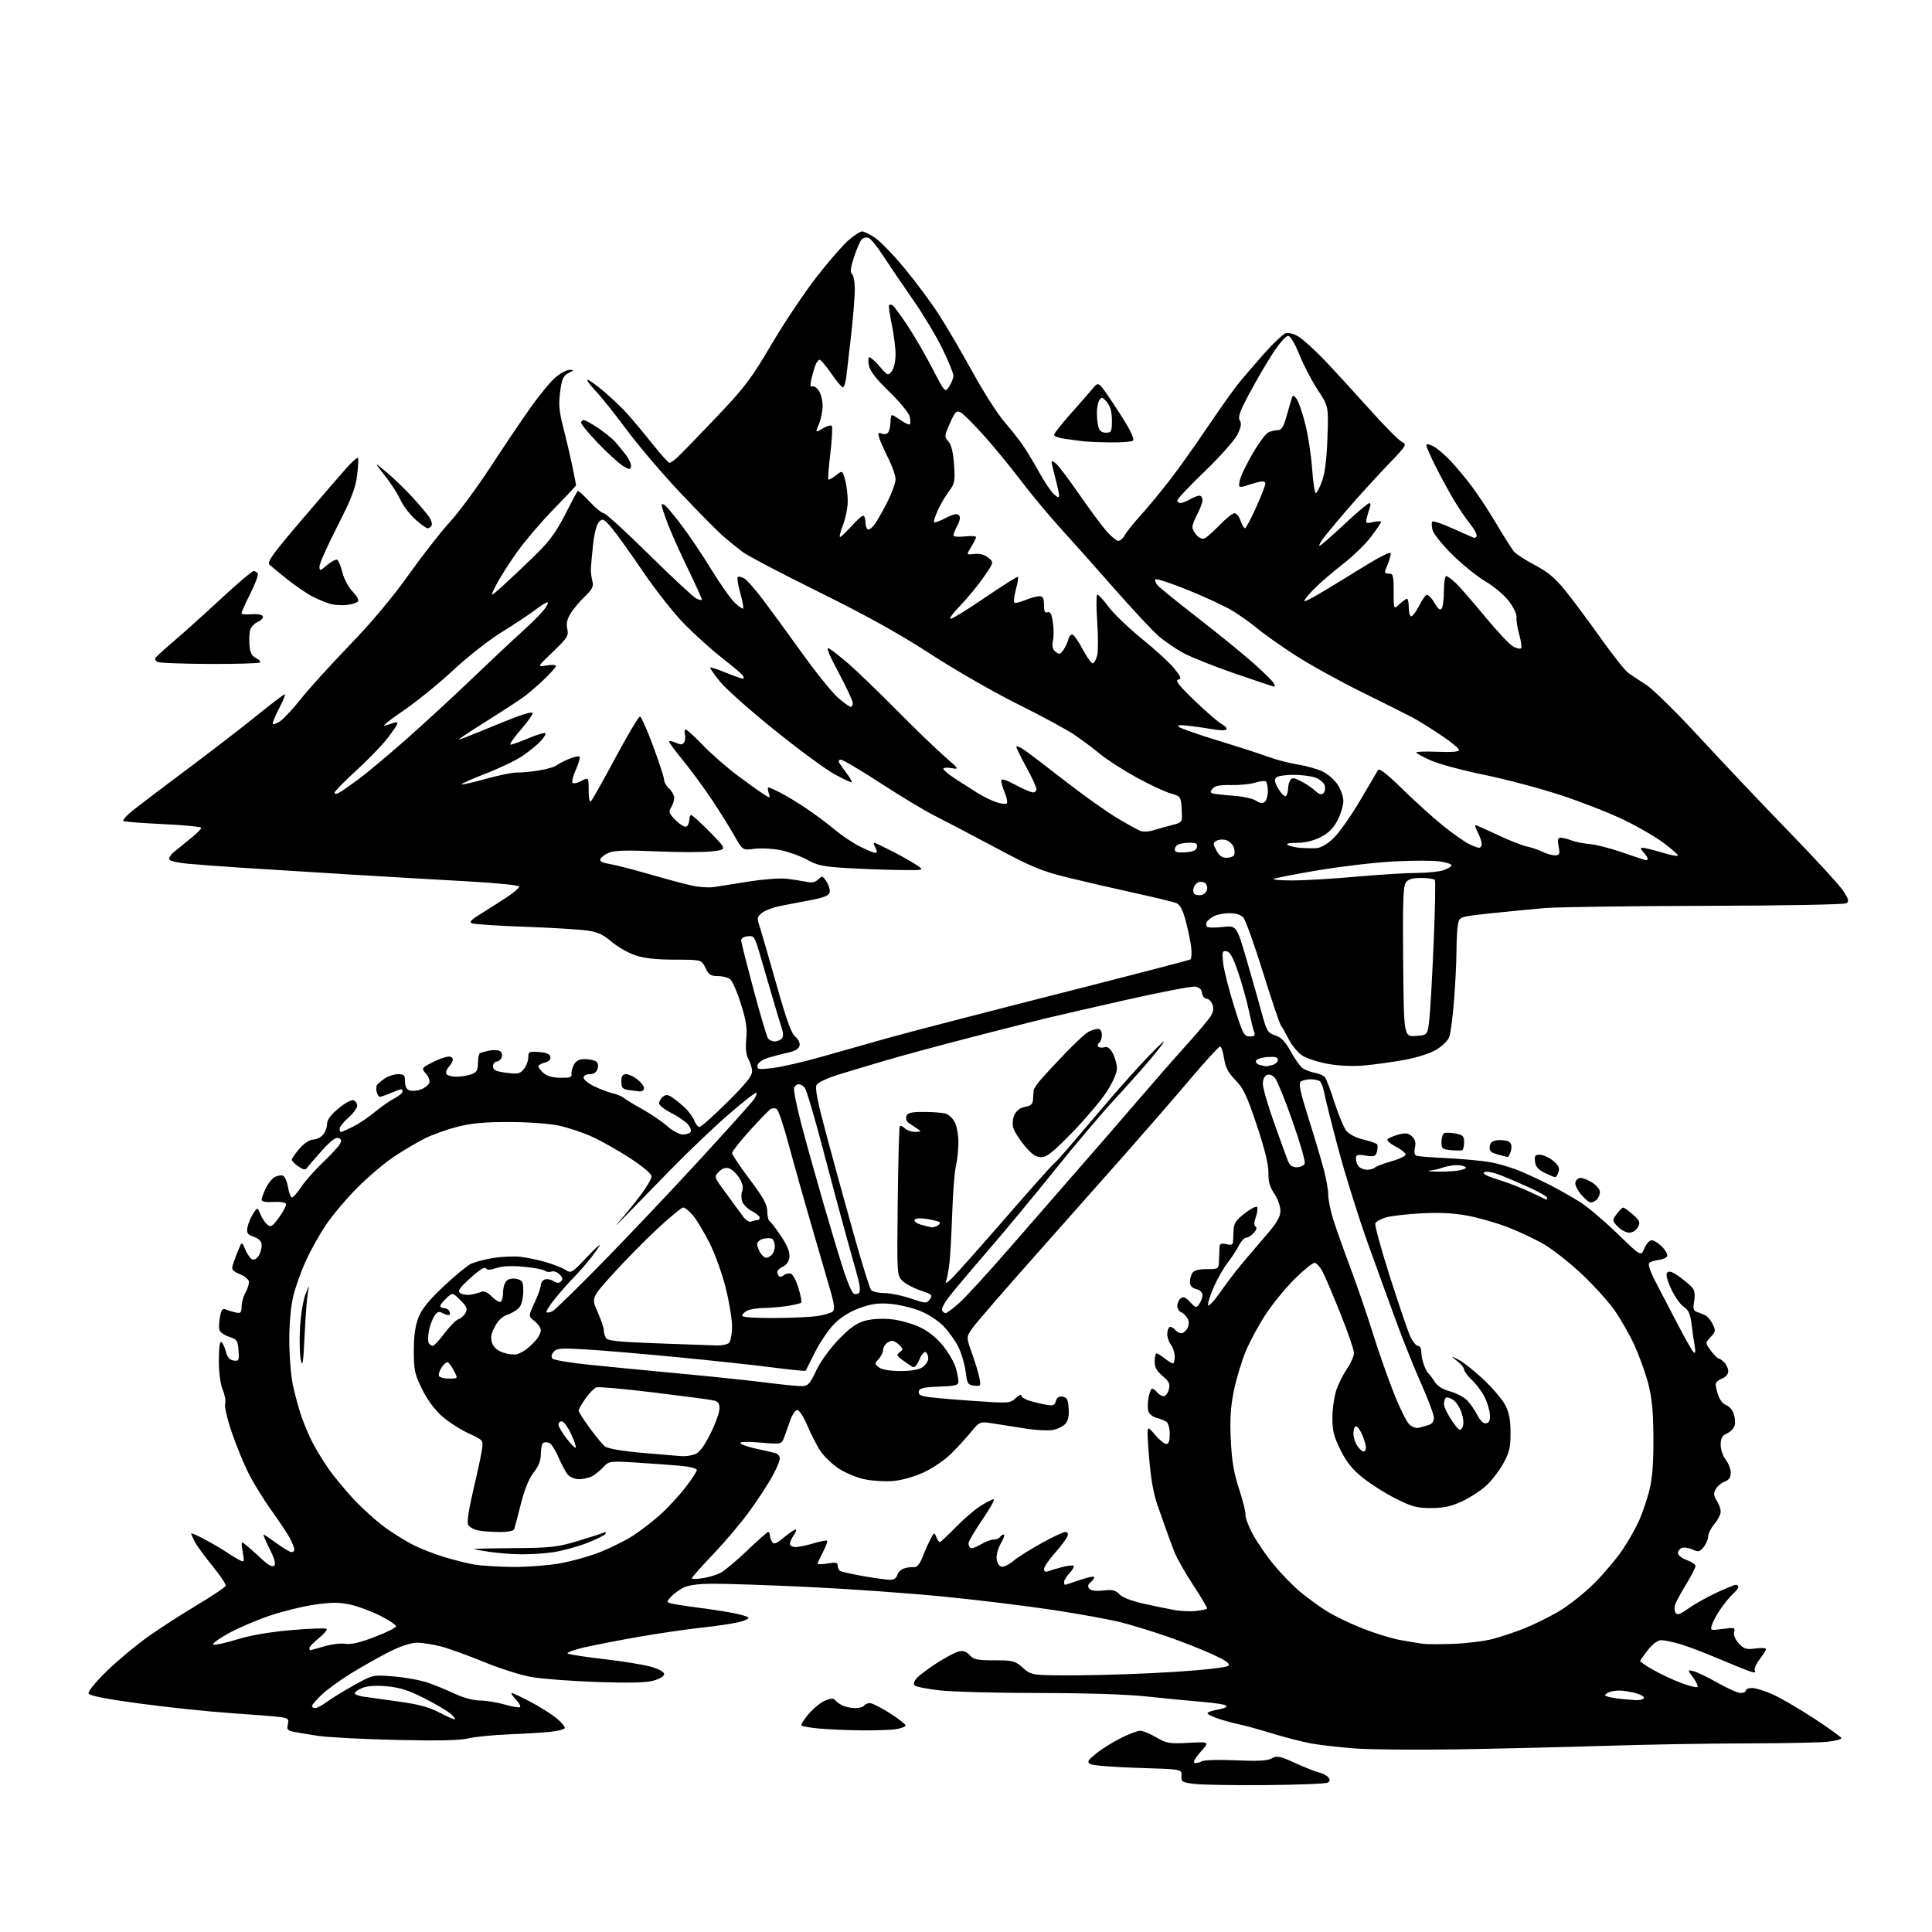 <?xml version="1.0" encoding="UTF-8" standalone="no"?>
<svg 
  version="1.1" 
  xmlns="http://www.w3.org/2000/svg" 
  xmlns:xlink="http://www.w3.org/1999/xlink" 
  xmlns:svg="http://www.w3.org/2000/svg"
  xmlns:rdf="http://www.w3.org/1999/02/22-rdf-syntax-ns#"
  xmlns:cc="http://creativecommons.org/ns#"
  xmlns:dc="http://purl.org/dc/elements/1.1/"
  viewBox="0 0 768 768"
  width="768"
  height="768"
>
<style>svg {background-color: white; }</style>"
<path stroke="none" fill="black" fill-rule="evenodd" d="M503.52,709.60C490.86,709.71 478.02,709.50 475.00,709.15C469.85,708.54 469.51,708.34 469.67,705.89C469.84,703.29 469.84,703.29 452.55,702.77C443.04,702.48 434.48,701.81 433.53,701.28C432.01,700.42 432.26,699.93 435.65,697.12C437.77,695.37 442.16,692.60 445.41,690.97C448.66,689.33 452.18,688.00 453.23,688.00C454.28,688.00 457.16,689.18 459.62,690.62C463.72,693.02 464.81,693.21 472.50,692.80C480.90,692.36 480.90,692.36 477.28,696.37C475.26,698.61 474.16,700.55 474.79,700.76C475.41,700.97 476.70,700.71 477.65,700.17C478.66,699.61 484.34,699.43 491.23,699.75C499.95,700.15 503.72,699.95 505.52,698.99C507.68,697.83 508.73,698.04 514.73,700.78C518.45,702.48 522.72,704.17 524.21,704.54C525.70,704.90 527.41,705.79 528.01,706.51C528.80,707.47 528.75,708.03 527.82,708.61C527.12,709.05 516.18,709.49 503.52,709.60zM579.00,695.40C562.77,695.65 544.55,695.49 538.50,695.03C532.45,694.57 524.67,693.68 521.20,693.05C517.74,692.41 510.76,690.62 505.70,689.07C500.64,687.52 494.93,685.94 493.00,685.55C491.07,685.17 487.36,684.18 484.75,683.35C482.14,682.52 480.00,681.48 480.00,681.05C480.00,680.61 481.82,679.96 484.05,679.61C486.27,679.25 487.85,678.57 487.56,678.10C487.27,677.63 483.09,676.93 478.26,676.55C473.44,676.16 463.65,675.21 456.50,674.44C448.23,673.53 432.40,673.01 413.00,673.00C396.23,672.99 378.46,672.52 373.51,671.95C368.57,671.39 364.10,670.50 363.59,669.99C363.00,669.40 363.32,668.30 364.44,667.06C365.43,665.97 369.00,663.29 372.37,661.11C375.74,658.92 379.64,656.85 381.04,656.51C382.89,656.06 384.10,656.45 385.45,657.94C387.03,659.69 388.51,660.00 395.27,660.00C402.69,660.00 403.47,660.20 406.65,663.00C410.07,666.00 410.07,666.00 428.28,665.96C438.30,665.93 455.64,665.32 466.80,664.61C478.83,663.83 487.56,662.84 488.23,662.17C489.07,661.33 487.46,660.16 481.93,657.61C477.84,655.73 469.83,652.56 464.12,650.58C458.41,648.60 450.15,646.06 445.77,644.94C441.39,643.82 429.19,641.59 418.66,639.99C408.12,638.38 388.25,635.96 374.50,634.61C360.75,633.27 336.68,631.56 321.00,630.83C305.32,630.10 288.45,629.53 283.50,629.56C277.30,629.60 273.56,630.11 271.50,631.21C269.85,632.08 267.68,633.70 266.67,634.81C264.91,636.75 264.91,636.84 266.68,637.36C267.68,637.66 272.32,638.39 277.00,638.99C281.68,639.59 288.10,640.57 291.27,641.18C294.45,641.78 297.26,642.61 297.51,643.02C297.77,643.43 296.07,644.24 293.74,644.82C291.41,645.40 284.77,646.38 279.00,647.00C273.23,647.63 262.20,649.23 254.50,650.56C246.80,651.90 236.91,653.81 232.53,654.80C228.15,655.80 225.07,656.93 225.69,657.31C226.30,657.69 232.81,658.69 240.15,659.53C247.49,660.37 255.86,661.73 258.75,662.56C261.94,663.47 264.00,664.62 264.00,665.49C264.00,666.33 262.23,667.41 259.75,668.09C256.79,668.90 249.88,669.06 237.00,668.61C226.82,668.25 215.12,667.35 211.00,666.60C206.88,665.86 198.45,663.16 192.28,660.62C186.10,658.07 178.47,655.32 175.32,654.49C172.16,653.67 167.86,653.00 165.76,653.00C163.37,653.00 159.27,654.35 154.77,656.61C150.83,658.60 143.98,662.46 139.55,665.19C135.12,667.92 129.81,671.79 127.75,673.78C125.69,675.78 124.00,677.76 124.00,678.20C124.00,678.64 124.59,679.00 125.31,679.00C126.02,679.00 128.16,677.85 130.06,676.44C131.95,675.04 136.81,672.06 140.86,669.82C148.21,665.74 148.21,665.74 156.60,666.42C161.21,666.80 167.35,667.93 170.24,668.95C173.13,669.96 177.97,671.96 181.00,673.38C184.27,674.93 188.26,675.98 190.85,675.99C193.24,676.00 197.66,676.72 200.67,677.59C203.68,678.47 206.42,678.92 206.74,678.59C207.07,678.26 206.29,676.87 205.00,675.50C203.71,674.12 203.00,673.00 203.43,673.00C203.86,673.00 207.21,674.58 210.89,676.51C214.57,678.44 219.25,681.40 221.30,683.09C223.34,684.78 224.78,686.54 224.49,687.01C224.20,687.48 221.61,688.11 218.73,688.43C215.86,688.74 208.32,689.20 202.00,689.45C195.68,689.71 188.47,690.43 186.00,691.06C182.92,691.84 173.94,692.03 157.50,691.65C144.30,691.34 130.35,690.62 126.50,690.04C122.65,689.46 118.22,688.73 116.67,688.40C114.28,687.90 113.93,687.43 114.42,685.45C114.94,683.39 114.60,683.03 111.76,682.61C109.97,682.34 101.08,681.62 92.00,681.01C82.92,680.39 66.54,678.68 55.58,677.19C41.49,675.28 35.53,674.09 35.21,673.12C34.95,672.34 38.17,668.44 42.64,664.11C46.98,659.90 54.35,653.77 59.02,650.48C63.68,647.19 72.42,641.56 78.43,637.97C84.44,634.37 89.51,630.96 89.71,630.38C89.90,629.80 87.55,626.26 84.48,622.52C81.42,618.78 78.25,614.46 77.45,612.91C76.65,611.36 76.00,609.86 76.00,609.56C76.00,609.27 78.59,610.42 81.75,612.13C84.91,613.84 88.62,616.02 90.00,616.98C91.38,617.93 93.56,619.27 94.85,619.95C97.19,621.17 97.20,621.16 96.48,616.84C95.76,612.50 95.76,612.50 98.13,614.47C99.43,615.55 102.19,618.00 104.25,619.92C106.80,622.29 108.32,623.08 109.02,622.38C109.71,621.69 109.12,619.55 107.17,615.68C105.60,612.56 104.52,610.00 104.77,610.00C105.02,610.00 107.38,611.58 110.00,613.50C112.62,615.42 115.27,617.00 115.88,617.00C116.50,617.00 117.00,616.53 117.00,615.95C117.00,615.37 116.26,613.46 115.36,611.70C114.46,609.94 111.13,604.90 107.96,600.50C104.79,596.10 100.63,589.35 98.72,585.50C96.80,581.65 93.81,574.31 92.07,569.20C90.33,564.08 89.17,559.05 89.49,558.02C89.82,556.99 89.39,554.48 88.54,552.45C87.59,550.17 87.00,545.71 87.00,540.82C87.00,535.87 87.37,533.11 87.98,533.49C88.53,533.82 89.34,535.54 89.79,537.30C90.37,539.54 91.30,540.60 92.87,540.83C94.95,541.13 95.10,540.82 94.81,536.83C94.53,532.86 94.21,532.40 91.00,531.37C89.08,530.75 87.35,529.47 87.16,528.52C86.97,527.57 87.11,525.23 87.47,523.32C87.99,520.54 88.47,519.98 89.81,520.55C90.74,520.94 92.51,521.48 93.75,521.75C95.67,522.16 96.01,521.81 96.04,519.37C96.05,517.79 96.71,515.38 97.50,514.00C98.29,512.62 98.95,510.72 98.96,509.76C98.99,508.70 97.61,507.45 95.43,506.53C92.39,505.27 91.96,504.70 92.55,502.77C92.93,501.52 93.89,498.93 94.69,497.00C96.14,493.50 96.14,493.50 97.47,496.63C98.20,498.35 99.37,500.11 100.05,500.53C100.81,501.00 101.84,500.57 102.65,499.46C103.39,498.45 104.00,496.54 104.00,495.22C104.00,493.47 103.18,492.52 100.92,491.67C98.28,490.67 97.93,490.12 98.40,487.76C98.70,486.25 99.71,483.85 100.64,482.43C102.32,479.86 102.32,479.86 103.51,482.68C104.16,484.23 105.41,486.10 106.29,486.82C107.67,487.97 108.29,487.58 110.96,483.89C112.66,481.55 113.88,479.16 113.67,478.57C113.45,477.96 111.31,477.63 108.64,477.80C105.64,477.99 104.00,477.69 104.00,476.95C104.00,476.32 104.73,474.26 105.63,472.37C106.53,470.48 108.14,468.46 109.21,467.89C110.28,467.32 111.75,467.07 112.48,467.35C113.21,467.63 114.11,469.69 114.49,471.93C114.87,474.17 115.58,476.00 116.07,476.00C116.57,476.00 118.21,474.13 119.72,471.85C121.23,469.56 125.10,465.18 128.33,462.11C131.55,459.03 134.62,455.72 135.14,454.74C135.83,453.44 135.68,452.81 134.54,452.38C133.51,451.98 131.41,453.55 128.25,457.06C125.64,459.96 122.99,463.02 122.37,463.86C121.36,465.22 120.96,465.20 118.62,463.67C117.18,462.73 116.00,461.53 116.00,461.01C116.00,460.49 117.40,458.48 119.10,456.53C120.92,454.46 123.13,453.00 124.45,453.00C125.68,453.00 127.43,452.18 128.35,451.17C129.26,450.17 130.00,448.24 130.00,446.88C130.00,445.19 131.41,443.24 134.55,440.62C137.13,438.46 139.72,437.06 140.55,437.38C141.35,437.69 142.00,438.66 142.00,439.55C142.00,440.44 140.43,442.57 138.50,444.27C136.58,445.97 135.00,447.96 135.00,448.68C135.00,449.41 135.24,450.00 135.54,450.00C135.84,450.00 137.97,449.05 140.29,447.89C142.61,446.73 146.53,444.10 149.00,442.05C151.47,439.99 154.96,437.55 156.75,436.63C158.54,435.70 160.00,434.51 160.00,433.97C160.00,433.44 159.76,433.00 159.47,433.00C159.18,433.00 157.32,433.68 155.35,434.50C153.37,435.33 151.41,436.00 150.99,436.00C150.58,436.00 150.01,435.15 149.74,434.11C149.47,433.07 149.53,431.81 149.87,431.30C150.22,430.80 151.61,429.62 152.97,428.69C154.33,427.76 156.69,427.00 158.22,427.00C160.63,427.00 161.00,427.39 161.00,429.93C161.00,431.92 161.60,433.06 162.87,433.46C163.90,433.78 165.93,433.60 167.39,433.04C168.86,432.48 170.32,431.33 170.65,430.48C170.97,429.62 170.42,428.01 169.41,426.90C167.83,425.16 167.78,424.74 169.04,423.87C169.84,423.32 171.95,422.22 173.72,421.43C175.49,420.64 177.63,420.00 178.47,420.00C179.31,420.00 180.00,420.53 180.00,421.17C180.00,421.82 179.28,423.14 178.40,424.11C177.52,425.08 177.10,426.35 177.46,426.94C177.82,427.52 179.64,428.00 181.49,428.00C183.35,428.00 186.02,427.56 187.43,427.02C189.51,426.24 190.00,425.38 190.00,422.58C190.00,420.68 190.34,418.92 190.75,418.68C191.16,418.43 192.85,417.96 194.50,417.62C196.15,417.28 198.08,417.38 198.78,417.83C199.49,418.29 199.78,419.41 199.43,420.33C199.07,421.25 198.16,422.00 197.39,422.00C196.63,422.00 196.00,422.84 196.00,423.87C196.00,425.37 197.03,425.88 201.24,426.44C205.87,427.05 206.68,426.88 208.24,424.96C209.21,423.76 210.00,421.68 210.00,420.33C210.00,418.07 210.32,417.91 214.24,418.19C217.21,418.41 218.58,418.99 218.79,420.13C218.99,421.18 218.19,421.99 216.55,422.40C215.15,422.75 214.00,423.41 214.00,423.86C214.00,424.32 214.92,425.52 216.04,426.53C217.38,427.75 219.68,428.40 222.79,428.44C226.40,428.49 227.43,428.16 227.19,427.06C227.01,426.26 227.43,424.57 228.10,423.31C228.99,421.66 230.22,421.00 232.42,421.02C234.11,421.02 236.11,421.42 236.86,421.89C237.71,422.43 237.96,423.54 237.54,424.88C237.10,426.27 236.03,427.00 234.43,427.00C233.01,427.00 232.00,427.58 232.00,428.41C232.00,429.19 233.91,430.74 236.25,431.85C238.59,432.97 241.85,434.19 243.50,434.58C245.15,434.96 247.18,435.81 248.00,436.48C248.82,437.14 252.20,439.19 255.50,441.02C258.80,442.85 263.19,445.84 265.25,447.67C267.32,449.51 270.10,451.00 271.44,451.00C272.78,451.00 274.18,450.52 274.54,449.94C274.90,449.35 274.36,447.95 273.35,446.83C272.33,445.70 269.36,443.70 266.75,442.38C264.14,441.05 262.00,439.35 262.00,438.61C262.00,437.86 262.67,436.69 263.49,436.00C264.70,435.01 265.43,435.06 267.24,436.26C268.49,437.08 270.74,438.92 272.26,440.34C273.78,441.76 275.45,444.07 275.99,445.46C276.52,446.86 277.44,448.00 278.05,448.00C278.65,448.00 283.61,443.58 289.07,438.17C296.31,431.01 298.99,427.69 298.96,425.92C298.95,424.59 298.30,422.38 297.52,421.00C296.57,419.30 296.29,416.74 296.65,413.00C297.06,408.75 296.58,405.58 294.51,399.00C293.04,394.32 291.11,389.94 290.23,389.25C289.34,388.56 287.12,388.00 285.29,388.00C282.53,388.00 281.71,387.45 280.42,384.75C278.87,381.50 278.87,381.50 268.18,381.48C260.63,381.46 256.00,380.94 252.39,379.69C249.58,378.73 245.36,376.29 243.02,374.28C239.69,371.43 237.52,370.46 233.13,369.86C230.03,369.44 218.95,368.78 208.50,368.40C198.05,368.02 188.70,367.42 187.72,367.07C186.31,366.57 187.11,365.71 191.58,362.97C194.68,361.06 199.26,358.14 201.76,356.47C204.26,354.80 206.35,353.00 206.40,352.47C206.46,351.90 197.94,351.03 186.00,350.36C174.72,349.74 153.57,348.50 139.00,347.62C124.42,346.73 105.53,345.55 97.00,345.00C88.47,344.44 78.45,343.71 74.73,343.36C71.00,343.02 67.67,342.27 67.32,341.70C66.97,341.14 67.84,339.73 69.25,338.59C70.67,337.44 73.66,335.01 75.91,333.19C78.16,331.37 80.00,329.53 80.00,329.09C80.00,328.65 73.15,327.98 64.77,327.59C56.40,327.20 49.31,326.64 49.02,326.36C48.74,326.07 49.89,324.63 51.59,323.17C53.29,321.70 62.96,314.32 73.09,306.77C83.21,299.22 96.22,289.20 101.99,284.52C107.76,279.83 112.80,276.00 113.19,276.00C113.58,276.00 112.56,278.54 110.92,281.64C109.29,284.75 108.18,287.51 108.45,287.78C108.72,288.05 110.05,287.54 111.42,286.65C112.78,285.75 116.49,281.75 119.66,277.76C122.83,273.77 131.52,264.19 138.96,256.48C147.69,247.45 156.04,237.49 162.45,228.48C167.92,220.79 175.29,211.35 178.84,207.50C182.38,203.65 189.68,193.75 195.07,185.50C200.46,177.25 207.71,166.50 211.19,161.62C214.66,156.74 219.07,151.45 220.98,149.87C222.89,148.29 225.37,147.01 226.48,147.01C228.26,147.03 228.20,147.18 226.00,148.29C223.91,149.35 223.36,150.58 222.67,155.73C222.01,160.66 222.24,163.46 223.86,169.70C224.97,173.99 226.58,180.88 227.44,185.00C228.30,189.12 229.00,192.67 229.00,192.88C229.00,193.10 225.00,197.37 220.10,202.38C215.21,207.40 208.64,215.10 205.50,219.50C202.36,223.90 198.65,229.75 197.25,232.50C194.72,237.50 194.72,237.50 199.61,233.11C202.30,230.70 207.97,225.35 212.22,221.22C218.29,215.33 220.94,211.76 224.61,204.61C227.18,199.60 229.44,195.32 229.63,195.10C229.82,194.87 231.92,196.79 234.31,199.35C236.69,201.91 239.24,204.00 239.98,204.00C240.71,204.00 248.78,211.36 257.91,220.36C267.03,229.36 275.51,237.25 276.75,237.90C277.99,238.54 279.00,238.72 278.99,238.29C278.99,237.85 276.47,232.32 273.41,226.00C270.34,219.68 266.74,211.63 265.41,208.13C264.09,204.63 263.00,201.31 263.00,200.76C263.00,200.20 263.67,200.31 264.51,201.01C265.34,201.70 268.43,205.46 271.37,209.38C274.32,213.30 279.51,221.05 282.91,226.61C286.31,232.16 290.41,237.98 292.03,239.53C293.65,241.08 295.18,242.16 295.42,241.91C295.66,241.67 295.14,238.89 294.27,235.73C293.39,232.58 292.93,229.74 293.25,229.42C293.57,229.10 294.68,229.29 295.73,229.85C296.77,230.41 300.11,234.16 303.15,238.18C306.20,242.21 313.28,251.90 318.90,259.72C324.52,267.55 330.98,275.54 333.24,277.47C335.51,279.41 337.73,281.00 338.18,281.00C338.63,281.00 339.00,280.31 339.00,279.47C339.00,278.62 336.46,273.17 333.35,267.35C329.32,259.80 328.24,257.06 329.60,257.79C330.64,258.36 334.20,261.16 337.50,264.02C340.80,266.89 349.35,275.14 356.50,282.37C363.65,289.59 372.20,297.85 375.50,300.71C381.30,305.76 381.39,305.91 378.25,305.34C376.46,305.02 375.00,305.14 375.00,305.62C375.00,306.11 377.14,307.89 379.75,309.59C382.36,311.29 386.30,313.80 388.50,315.17C390.70,316.54 394.01,318.18 395.86,318.82C397.72,319.45 399.62,319.73 400.11,319.43C400.59,319.14 400.31,317.29 399.49,315.32C398.67,313.36 398.00,311.13 398.00,310.37C398.00,309.38 399.61,309.84 403.64,311.99C406.74,313.65 409.89,315.00 410.64,315.00C411.39,315.00 412.00,314.39 412.00,313.64C412.00,312.89 410.20,309.00 408.00,305.00C405.80,301.00 404.00,297.32 404.00,296.83C404.00,296.33 405.48,296.96 407.29,298.21C409.11,299.47 416.42,305.03 423.54,310.58C430.67,316.12 439.88,322.67 444.00,325.14C448.12,327.60 452.36,329.94 453.40,330.34C454.45,330.73 456.70,330.62 458.40,330.08C460.11,329.55 463.43,328.62 465.78,328.01C470.06,326.91 470.06,326.91 469.74,321.74C469.42,316.59 469.39,316.56 465.18,315.34C462.84,314.66 456.70,311.77 451.53,308.91C446.35,306.05 439.95,301.92 437.31,299.73C434.66,297.54 430.02,294.08 427.00,292.03C423.98,289.98 413.85,284.51 404.50,279.87C395.15,275.23 379.62,266.31 370.00,260.05C357.65,252.02 344.62,244.78 325.75,235.45C311.03,228.18 297.31,220.97 295.25,219.44C293.19,217.90 289.70,215.08 287.50,213.17C285.30,211.26 277.71,203.58 270.63,196.10C263.55,188.62 253.91,177.32 249.22,171.00C244.53,164.68 238.87,157.59 236.64,155.25C234.41,152.91 233.04,151.00 233.60,151.00C234.16,151.00 237.07,153.08 240.06,155.61C243.05,158.15 247.19,162.09 249.25,164.36C251.32,166.64 255.79,171.99 259.18,176.25C262.58,180.51 265.71,184.00 266.13,184.00C266.55,184.00 267.99,182.99 269.33,181.75C270.68,180.51 277.56,173.42 284.64,165.98C296.03,154.01 298.55,150.69 306.63,136.97C311.65,128.45 319.71,116.39 324.54,110.18C329.37,103.96 335.13,97.33 337.34,95.44C339.55,93.55 341.96,92.00 342.70,92.00C343.44,92.00 345.73,93.12 347.79,94.48C349.85,95.85 355.19,101.37 359.64,106.75C364.10,112.13 370.20,120.35 373.21,125.01C376.22,129.68 382.25,139.97 386.59,147.87C390.94,155.77 396.62,164.67 399.21,167.63C401.80,170.60 405.21,174.94 406.78,177.27C408.36,179.59 411.26,184.44 413.25,188.03C415.23,191.62 417.78,195.40 418.92,196.43C420.48,197.84 421.00,197.96 420.99,196.90C420.98,196.13 420.31,193.03 419.50,190.00C418.69,186.97 418.02,184.09 418.01,183.60C418.01,183.10 418.88,183.48 419.95,184.46C421.02,185.43 425.08,190.82 428.96,196.44C432.84,202.06 437.62,208.53 439.58,210.83C441.55,213.12 443.78,215.00 444.54,215.00C445.31,215.00 446.46,213.99 447.12,212.75C447.77,211.51 450.51,208.07 453.21,205.10C455.91,202.14 460.96,196.06 464.43,191.60C467.91,187.15 474.70,177.65 479.52,170.50C484.35,163.35 489.91,155.47 491.87,153.00C493.84,150.53 498.53,145.03 502.29,140.80C506.05,136.56 510.00,132.82 511.08,132.48C512.24,132.11 514.36,132.68 516.29,133.87C518.08,134.98 522.69,139.17 526.53,143.19C530.36,147.21 538.40,155.97 544.39,162.66C550.38,169.35 556.23,175.24 557.39,175.76C559.36,176.64 558.99,177.24 551.88,184.60C547.68,188.95 540.55,196.78 536.03,202.00C531.52,207.22 526.93,212.74 525.84,214.25C524.75,215.76 524.16,217.00 524.52,217.00C524.88,217.00 529.28,213.17 534.29,208.50C539.30,203.82 543.81,200.00 544.31,200.00C544.81,200.00 544.94,200.72 544.60,201.59C544.27,202.47 543.71,204.32 543.36,205.70C542.76,208.08 542.90,208.18 545.86,207.53C547.59,207.15 549.00,207.12 549.00,207.46C549.00,207.81 547.18,210.49 544.96,213.43C542.74,216.37 537.68,221.27 533.71,224.32C529.75,227.37 524.49,231.92 522.04,234.43C519.59,236.94 518.05,239.00 518.63,239.00C519.20,239.00 523.34,236.75 527.83,234.00C532.33,231.25 539.71,226.73 544.24,223.96C548.77,221.18 552.61,219.34 552.79,219.86C552.96,220.39 552.43,222.43 551.60,224.41C550.18,227.82 550.20,228.00 552.05,228.00C553.80,228.00 554.00,228.73 554.00,235.17C554.00,242.35 554.00,242.35 556.31,240.17C557.59,238.98 558.94,238.00 559.31,238.00C559.69,238.00 560.00,239.57 560.00,241.50C560.00,243.43 560.44,245.00 560.98,245.00C561.52,245.00 562.86,243.23 563.97,241.07C565.07,238.91 566.43,236.85 566.98,236.51C567.54,236.16 568.96,237.52 570.14,239.52C571.72,242.19 572.51,242.80 573.13,241.83C573.59,241.10 573.98,237.91 573.98,234.75C573.99,231.59 574.40,229.00 574.89,229.00C575.39,229.00 577.08,230.24 578.67,231.75C580.25,233.26 585.47,239.26 590.28,245.08C595.08,250.90 600.13,256.27 601.50,257.00C602.87,257.74 604.28,258.05 604.64,257.70C604.99,257.35 604.67,254.91 603.93,252.28C603.18,249.65 602.70,246.55 602.84,245.40C602.99,244.23 601.63,241.36 599.80,238.96C597.98,236.58 593.84,233.07 590.59,231.18C587.34,229.28 581.41,224.51 577.41,220.57C573.41,216.64 569.83,212.18 569.45,210.66C569.07,209.15 569.03,207.64 569.36,207.31C569.69,206.98 573.23,208.18 577.23,209.97C581.23,211.77 585.06,213.46 585.75,213.72C586.44,213.99 587.00,213.59 587.00,212.83C587.00,212.08 585.73,209.89 584.18,207.98C582.63,206.07 579.76,201.80 577.79,198.50C575.83,195.20 572.60,189.25 570.61,185.27C568.62,181.30 567.00,177.58 567.00,177.00C567.00,176.36 568.08,176.52 569.75,177.39C571.26,178.19 574.34,180.79 576.59,183.17C578.85,185.55 582.71,190.20 585.19,193.50C587.66,196.80 592.08,203.55 595.01,208.50C597.94,213.45 601.02,218.31 601.87,219.30C602.71,220.29 606.45,222.71 610.18,224.66C615.32,227.37 618.25,229.83 622.31,234.86C625.26,238.51 631.57,247.00 636.34,253.71C641.12,260.43 646.03,266.64 647.26,267.51C648.49,268.38 651.70,270.50 654.38,272.23C657.07,273.95 666.74,283.48 675.88,293.40C685.02,303.32 700.93,320.11 711.23,330.71C721.53,341.31 731.17,351.82 732.66,354.07C734.91,357.46 735.13,358.31 733.93,359.06C733.13,359.57 708.68,360.02 678.00,360.08C648.02,360.15 619.23,360.55 614.00,360.98C608.77,361.42 599.03,362.36 592.33,363.09C580.17,364.41 580.17,364.41 579.58,367.33C579.26,368.94 578.99,373.68 578.98,377.88C578.96,382.07 578.53,390.94 578.01,397.59C577.50,404.24 576.63,410.84 576.09,412.26C575.55,413.69 573.17,415.98 570.80,417.36C568.32,418.80 562.90,420.51 558.00,421.38C553.33,422.21 546.25,423.18 542.29,423.54C537.85,423.94 532.32,423.70 527.92,422.92C523.98,422.21 519.35,420.70 517.63,419.56C515.91,418.42 513.52,415.55 512.33,413.19C511.13,410.83 509.73,408.35 509.22,407.70C508.70,407.04 505.47,397.50 502.05,386.50C498.63,375.50 495.12,365.71 494.26,364.75C493.27,363.65 491.24,363.00 488.78,363.00C486.63,363.00 483.89,363.52 482.68,364.15C481.48,364.78 480.19,365.77 479.82,366.35C479.44,366.93 479.38,367.80 479.68,368.29C479.98,368.77 482.77,368.87 485.89,368.51C491.55,367.86 491.55,367.86 495.45,381.18C497.60,388.50 500.32,398.10 501.51,402.50C503.51,409.90 503.92,410.58 506.92,411.58C509.33,412.38 510.92,414.03 513.07,417.95C514.66,420.87 516.76,423.84 517.73,424.56C518.70,425.27 520.92,426.13 522.65,426.46C524.38,426.78 526.22,427.60 526.75,428.28C527.27,428.95 528.97,433.48 530.52,438.34C532.08,443.20 534.17,448.22 535.17,449.49C536.26,450.87 538.99,452.28 542.00,453.00C544.75,453.66 547.21,454.53 547.45,454.93C547.70,455.33 547.65,456.63 547.34,457.82C546.84,459.72 546.29,459.91 542.89,459.37C539.50,458.82 539.00,458.99 539.00,460.67C539.00,461.73 539.54,463.14 540.20,463.80C540.86,464.46 542.35,465.00 543.50,465.00C544.65,465.00 546.03,464.60 546.55,464.11C547.07,463.62 550.12,462.48 553.32,461.56C556.66,460.61 558.97,459.42 558.76,458.77C558.55,458.14 556.72,456.77 554.69,455.72C552.66,454.67 551.24,453.42 551.54,452.94C551.83,452.46 553.72,451.62 555.74,451.06C558.73,450.24 559.73,450.35 561.24,451.71C562.56,452.91 562.90,454.16 562.46,456.19C562.04,458.09 562.27,459.15 563.17,459.45C563.90,459.69 569.45,460.12 575.50,460.41C581.55,460.70 589.20,461.42 592.50,462.01C595.80,462.60 601.20,464.23 604.50,465.62C607.80,467.02 613.20,469.55 616.50,471.25C619.80,472.94 624.98,475.88 628.00,477.77C631.02,479.67 637.73,485.34 642.91,490.36C652.31,499.50 652.31,499.50 653.66,496.25C654.40,494.46 655.70,493.00 656.55,493.00C657.40,493.00 659.23,494.14 660.62,495.53C662.01,496.92 662.97,498.61 662.75,499.28C662.53,499.95 661.03,500.65 659.42,500.83C657.82,501.01 656.09,501.56 655.58,502.05C655.03,502.58 656.07,505.63 658.20,509.72C660.15,513.45 664.08,521.00 666.95,526.50C669.81,532.00 672.62,536.95 673.20,537.50C673.92,538.19 674.06,537.42 673.66,535.00C673.33,533.08 672.77,529.15 672.41,526.28C671.90,522.26 671.19,520.70 669.28,519.45C667.92,518.56 665.68,515.35 664.29,512.33C662.57,508.56 662.10,506.50 662.80,505.80C663.51,505.09 665.04,505.65 667.67,507.58C669.77,509.12 672.08,511.09 672.79,511.94C673.64,512.96 673.87,514.81 673.46,517.25C672.94,520.34 673.15,521.10 674.66,521.57C675.67,521.89 677.17,522.49 678.00,522.91C678.83,523.34 680.11,524.92 680.85,526.43C682.06,528.90 681.97,529.40 680.00,531.50C677.81,533.83 677.81,533.83 680.09,536.91C681.35,538.61 682.71,540.00 683.12,540.00C683.52,540.00 684.56,540.71 685.43,541.57C686.29,542.44 687.00,544.02 687.00,545.10C687.00,546.26 685.99,547.43 684.50,548.00C683.12,548.52 682.00,549.57 682.00,550.33C682.00,551.08 682.49,553.10 683.08,554.81C683.68,556.52 685.06,558.20 686.14,558.54C687.23,558.89 688.56,560.35 689.11,561.80C689.66,563.24 689.87,565.37 689.58,566.54C689.29,567.70 687.91,569.17 686.52,569.81C684.55,570.71 684.00,571.69 684.00,574.34C684.00,576.22 684.89,578.87 686.00,580.27C687.10,581.67 688.00,583.99 688.00,585.43C688.00,587.29 687.29,588.32 685.56,588.98C684.22,589.49 682.61,590.86 681.99,592.02C681.10,593.68 681.19,594.65 682.43,596.53C683.29,597.85 684.00,599.81 684.00,600.89C684.00,601.97 682.88,604.18 681.50,605.82C680.12,607.45 679.00,609.69 679.00,610.78C679.00,611.88 678.20,613.76 677.23,614.97C675.66,616.90 675.13,617.02 672.79,615.95C671.33,615.28 669.42,615.01 668.56,615.34C667.70,615.67 667.00,616.60 667.00,617.40C667.00,618.21 668.58,619.44 670.50,620.14C672.42,620.83 674.00,621.90 674.00,622.51C674.00,623.12 672.38,626.29 670.40,629.56C668.42,632.83 666.43,636.44 665.99,637.58C665.54,638.73 665.56,640.29 666.03,641.05C666.71,642.15 667.74,641.81 671.19,639.37C673.56,637.69 678.54,634.89 682.25,633.16C685.97,631.42 689.45,630.00 690.00,630.00C690.55,630.00 691.00,630.38 691.00,630.85C691.00,631.31 690.05,632.55 688.88,633.60C687.72,634.64 685.53,637.30 684.02,639.50C682.51,641.70 680.94,644.56 680.54,645.86C679.81,648.18 679.88,648.20 684.83,647.52C689.48,646.88 689.82,646.98 689.35,648.78C689.03,649.98 689.75,651.71 691.22,653.29C693.27,655.51 694.18,655.78 697.80,655.30C700.11,654.99 702.00,655.09 702.00,655.52C702.00,655.96 700.85,657.82 699.44,659.66C698.04,661.50 697.20,663.51 697.57,664.11C698.04,664.87 697.50,664.98 695.88,664.48C694.57,664.08 688.96,661.82 683.40,659.46C677.85,657.10 670.90,654.45 667.97,653.58C665.04,652.71 661.63,652.00 660.40,652.00C659.00,652.00 657.02,653.45 655.08,655.89C653.39,658.04 652.00,660.03 652.00,660.32C652.00,660.61 654.36,662.20 657.25,663.85C660.14,665.50 665.12,667.83 668.32,669.02C671.52,670.22 674.41,670.92 674.75,670.59C675.08,670.25 674.32,668.57 673.04,666.85C670.73,663.72 670.73,663.72 673.26,664.35C674.66,664.70 678.98,666.79 682.87,668.99C686.76,671.20 690.85,673.00 691.97,673.00C693.09,673.00 694.00,672.55 694.00,672.00C694.00,671.45 695.11,671.00 696.47,671.00C697.83,671.00 701.45,672.11 704.51,673.46C707.58,674.82 715.02,679.14 721.04,683.07C727.07,687.00 732.00,690.56 732.00,690.97C732.00,691.38 729.64,692.01 726.75,692.35C723.86,692.70 709.35,693.00 694.50,693.02C679.65,693.04 654.23,693.48 638.00,694.00C621.77,694.51 595.23,695.14 579.00,695.40zM342.00,687.84C336.23,687.76 328.72,687.43 325.33,687.10C321.94,686.77 318.91,686.24 318.59,685.92C318.27,685.61 319.57,683.53 321.47,681.31C323.37,679.09 326.33,676.69 328.05,675.98C330.11,675.13 331.41,675.03 331.84,675.69C332.20,676.25 333.48,677.22 334.68,677.85C335.89,678.48 338.22,679.00 339.88,679.00C341.53,679.00 343.16,678.55 343.50,678.00C343.84,677.45 344.88,677.01 345.81,677.02C346.74,677.03 350.31,678.84 353.75,681.05C357.19,683.25 360.00,685.43 360.00,685.89C360.00,686.36 358.31,687.02 356.25,687.36C354.19,687.70 347.77,687.91 342.00,687.84zM180.89,683.43C181.11,683.22 180.21,682.16 178.89,681.06C177.58,679.97 172.90,677.24 168.50,675.00C162.44,671.92 158.87,670.79 153.80,670.33C149.37,669.93 146.06,670.15 144.05,670.98C142.37,671.67 141.00,672.62 141.00,673.08C141.00,673.53 142.46,674.13 144.25,674.41C146.04,674.68 152.35,675.57 158.29,676.37C166.37,677.47 170.51,678.58 174.79,680.82C177.93,682.46 180.68,683.64 180.89,683.43zM650.19,675.84C651.67,675.93 653.15,675.57 653.47,675.05C653.79,674.53 652.35,673.64 650.28,673.06C648.20,672.48 645.15,672.02 643.50,672.02C641.85,672.03 639.84,672.45 639.03,672.96C637.73,673.78 637.73,673.95 639.03,674.41C639.84,674.69 642.08,675.09 644.00,675.30C645.92,675.51 648.71,675.75 650.19,675.84zM123.32,656.00C123.49,656.00 125.97,655.31 128.83,654.46C131.69,653.61 135.48,653.15 137.26,653.44C139.50,653.80 143.11,652.96 148.92,650.73C153.56,648.95 157.38,647.05 157.42,646.50C157.47,645.95 154.68,644.07 151.23,642.32C147.78,640.57 142.45,638.57 139.37,637.88C134.91,636.89 132.02,636.88 125.14,637.86C120.39,638.54 112.21,640.55 106.97,642.34C101.73,644.12 94.32,647.33 90.50,649.47C86.68,651.60 84.12,653.54 84.83,653.78C85.53,654.01 89.80,653.07 94.30,651.68C99.53,650.06 107.33,648.73 115.83,647.99C123.16,647.35 129.46,647.13 129.83,647.50C130.20,647.87 128.81,649.53 126.75,651.18C124.69,652.84 123.00,654.60 123.00,655.10C123.00,655.59 123.14,656.00 123.32,656.00zM578.00,653.45C583.23,653.24 590.15,652.37 593.39,651.51C596.62,650.66 602.25,648.78 605.89,647.34C609.52,645.90 615.65,642.89 619.50,640.65C623.35,638.41 629.68,633.41 633.57,629.54C637.46,625.67 642.56,619.65 644.91,616.17C647.26,612.70 650.28,607.35 651.63,604.30C652.98,601.24 654.82,595.76 655.72,592.12C656.85,587.49 657.32,581.30 657.26,571.50C657.19,560.82 656.69,555.67 655.14,549.80C654.02,545.57 651.52,538.66 649.58,534.46C647.64,530.26 644.05,524.02 641.61,520.60C639.17,517.18 633.38,510.80 628.75,506.44C624.12,502.07 617.45,496.80 613.92,494.73C610.39,492.66 603.92,489.58 599.53,487.89C595.15,486.19 587.95,484.12 583.53,483.28C577.92,482.22 572.34,481.93 565.00,482.32C559.23,482.62 552.86,483.36 550.85,483.96C548.84,484.55 546.97,485.63 546.70,486.35C546.42,487.07 549.03,496.55 552.48,507.41C555.94,518.28 559.57,528.93 560.54,531.09C561.51,533.24 562.91,535.00 563.65,535.00C564.41,535.00 565.00,536.06 565.00,537.43C565.00,538.77 565.48,541.13 566.06,542.66C566.65,544.20 567.44,545.69 567.84,545.98C568.23,546.27 569.32,547.72 570.27,549.21C571.39,550.97 573.48,552.32 576.25,553.05C578.59,553.67 581.56,555.15 582.85,556.34C584.14,557.53 586.07,560.22 587.15,562.31C588.46,564.87 589.66,566.01 590.80,565.77C592.05,565.52 592.43,564.56 592.24,562.15C592.09,560.35 591.12,557.21 590.08,555.19C589.04,553.16 586.79,550.18 585.09,548.56C583.39,546.95 582.00,545.07 582.00,544.40C582.00,543.72 580.76,542.21 579.25,541.03C576.50,538.90 576.50,538.90 579.73,540.47C581.51,541.33 585.93,544.81 589.55,548.20C593.18,551.59 597.11,556.20 598.29,558.43C599.89,561.45 600.45,564.30 600.46,569.50C600.48,575.39 600.02,577.34 597.56,581.80C595.94,584.72 592.85,588.71 590.68,590.67C588.51,592.63 584.21,595.41 581.12,596.84C576.89,598.81 573.88,599.46 568.95,599.48C563.37,599.50 561.29,598.95 554.95,595.78C550.85,593.73 544.93,590.00 541.79,587.48C537.54,584.07 535.25,581.21 532.83,576.31C530.12,570.80 529.60,568.64 529.66,563.11C529.71,559.47 530.49,554.48 531.41,552.00C532.33,549.52 534.24,545.82 535.67,543.77C537.09,541.71 538.23,539.01 538.21,537.77C538.19,536.52 535.83,529.65 532.97,522.50C530.11,515.35 526.92,507.81 525.87,505.75C524.82,503.69 523.32,502.00 522.55,502.00C521.77,502.00 518.28,504.81 514.80,508.25C511.32,511.69 506.18,517.92 503.39,522.10C500.59,526.28 496.93,533.03 495.23,537.10C493.54,541.17 491.39,548.30 490.45,552.95C489.18,559.22 488.87,564.24 489.26,572.45C489.66,580.78 490.48,585.59 492.58,592.00C494.11,596.67 495.25,601.28 495.12,602.24C494.99,603.20 496.28,606.63 498.00,609.86C499.72,613.08 503.52,618.60 506.44,622.11C509.36,625.63 513.95,630.35 516.65,632.61C519.34,634.88 524.00,638.30 527.02,640.22C530.03,642.15 536.55,645.32 541.50,647.28C546.45,649.24 553.20,651.33 556.50,651.92C559.80,652.51 563.85,653.18 565.50,653.41C567.15,653.65 572.77,653.66 578.00,653.45zM475.46,640.38C477.64,640.12 479.61,639.72 479.83,639.50C480.06,639.27 477.63,635.13 474.44,630.30C471.25,625.46 467.84,619.48 466.87,617.00C465.90,614.52 464.24,610.02 463.17,607.00C462.11,603.98 460.68,599.92 460.00,598.00C459.31,596.08 458.35,592.02 457.87,589.00C457.38,585.98 456.73,579.67 456.44,575.00C455.90,566.50 455.90,566.50 459.04,570.25C460.78,572.31 462.83,574.00 463.60,574.00C464.56,574.00 465.00,572.78 465.00,570.12C465.00,567.99 464.44,565.80 463.75,565.26C463.06,564.72 461.29,563.99 459.82,563.64C458.34,563.28 456.85,562.12 456.51,561.04C456.17,559.97 456.19,557.49 456.56,555.54C456.92,553.59 457.57,552.00 457.99,552.00C458.41,552.00 459.32,552.67 460.00,553.50C460.68,554.33 461.86,555.00 462.60,555.00C463.35,555.00 464.27,553.79 464.64,552.31C465.19,550.09 464.76,549.17 462.16,546.99C459.83,545.05 459.00,543.52 459.00,541.18C459.00,539.43 459.34,538.01 459.75,538.02C460.16,538.03 461.62,538.92 463.00,540.00C464.38,541.08 465.84,541.97 466.25,541.98C466.66,541.99 466.99,540.76 466.97,539.25C466.95,537.74 466.28,535.63 465.47,534.56C464.66,533.49 464.00,531.61 464.00,530.37C464.00,529.13 464.40,527.87 464.89,527.57C465.37,527.27 466.33,527.69 467.01,528.51C467.69,529.33 468.85,530.00 469.59,530.00C470.33,530.00 471.41,529.10 472.00,528.00C472.73,526.64 472.75,525.40 472.06,524.12C471.51,523.08 470.37,521.97 469.53,521.65C468.69,521.33 468.00,520.20 468.00,519.15C468.00,518.10 468.60,516.75 469.34,516.13C470.36,515.29 471.24,515.62 473.06,517.57C475.29,519.93 475.54,519.99 476.72,518.36C477.43,517.40 478.00,515.81 478.00,514.83C478.00,513.75 477.00,512.79 475.50,512.41C473.80,511.98 473.00,511.10 473.02,509.64C473.02,508.46 473.46,506.82 473.99,506.00C474.62,505.01 476.57,504.50 479.72,504.50C484.50,504.50 484.50,504.50 484.59,500.50C484.64,498.30 484.76,495.93 484.84,495.23C484.95,494.39 485.85,494.17 487.50,494.59C489.22,495.02 490.04,494.79 490.13,493.86C490.20,493.11 490.31,490.95 490.38,489.07C490.48,486.24 491.29,485.02 494.97,482.21C497.55,480.23 499.59,479.26 499.81,479.92C500.01,480.54 499.72,482.37 499.15,484.00C498.46,485.98 498.45,487.16 499.12,487.58C499.74,487.96 499.46,488.94 498.41,490.10C497.46,491.14 496.10,492.00 495.37,492.00C494.65,492.00 493.30,493.46 492.39,495.25C491.47,497.04 489.47,500.10 487.94,502.05C486.41,504.00 483.98,508.25 482.54,511.50C481.11,514.75 480.06,518.03 480.22,518.79C480.37,519.55 482.50,517.32 484.94,513.84C487.38,510.35 491.20,505.31 493.44,502.64C495.67,499.96 500.08,494.79 503.23,491.14C507.61,486.07 508.97,483.74 508.98,481.29C508.99,479.52 507.91,476.48 506.56,474.49C504.76,471.84 504.14,469.65 504.22,466.19C504.29,463.03 502.79,456.87 499.62,447.36C495.69,435.56 494.28,432.59 491.10,429.34C488.21,426.39 487.13,424.32 486.59,420.73C486.20,418.13 485.48,416.00 485.00,416.00C484.51,416.00 479.25,421.74 473.31,428.75C467.37,435.76 456.16,448.70 448.39,457.50C440.62,466.30 424.07,484.98 411.61,499.00C399.14,513.02 387.85,526.08 386.51,528.00C384.07,531.51 384.07,531.51 386.39,538.00C387.67,541.58 389.00,545.99 389.35,547.82C389.94,550.96 389.84,551.11 387.24,550.82C384.74,550.53 384.44,550.04 383.87,545.31C383.52,542.45 382.25,538.09 381.05,535.61C379.86,533.14 377.15,529.34 375.05,527.17C372.76,524.81 368.87,522.32 365.36,520.96C362.14,519.71 356.80,518.50 353.50,518.26C348.95,517.92 346.05,518.36 341.50,520.05C337.62,521.49 334.08,523.74 331.47,526.43C329.25,528.71 325.88,533.71 323.97,537.54C322.06,541.37 320.40,544.67 320.28,544.88C320.16,545.10 314.31,544.52 307.28,543.60C300.25,542.69 283.25,540.85 269.50,539.52C255.75,538.19 239.32,536.80 232.98,536.42C222.90,535.82 221.29,535.94 220.08,537.41C219.14,538.54 219.01,539.41 219.70,540.10C220.25,540.65 226.74,541.74 234.11,542.50C241.47,543.27 257.85,544.85 270.50,546.03C283.15,547.21 298.42,548.81 304.44,549.59C310.45,550.36 316.75,551.00 318.44,551.00C321.21,551.00 321.79,550.40 324.50,544.75C326.24,541.11 330.01,535.92 333.50,532.33C338.03,527.68 340.60,525.88 343.99,524.98C346.68,524.27 350.88,524.05 354.49,524.44C357.79,524.80 362.89,526.24 365.81,527.65C369.24,529.30 372.49,531.95 375.02,535.15C377.17,537.87 379.39,541.76 379.96,543.80C380.53,545.83 380.99,548.27 380.99,549.21C381.00,550.65 379.78,550.96 373.26,551.21C367.01,551.44 365.46,551.82 365.21,553.15C364.96,554.43 365.96,554.94 369.70,555.42C372.34,555.76 380.57,556.46 388.00,556.96C401.02,557.85 401.58,557.81 403.75,555.77C404.99,554.60 406.00,554.14 406.00,554.75C406.00,555.35 407.46,556.29 409.25,556.83C411.04,557.37 414.01,558.08 415.85,558.40C418.64,558.89 419.28,558.65 419.73,556.94C420.09,555.55 420.94,554.99 422.38,555.20C424.11,555.44 424.56,556.30 424.81,559.85C425.03,562.82 424.61,564.78 423.50,566.00C422.60,566.99 420.39,568.08 418.58,568.42C416.78,568.76 412.19,568.56 408.40,567.98C404.60,567.40 398.80,566.49 395.50,565.96C389.50,564.98 389.50,564.98 386.00,569.24C384.07,571.58 380.52,575.46 378.11,577.86C375.69,580.27 370.85,583.58 367.36,585.21C363.66,586.94 358.58,588.41 355.23,588.71C352.05,589.00 346.88,588.70 343.74,588.05C340.59,587.40 335.88,585.43 333.27,583.68C330.65,581.93 327.39,578.77 326.03,576.65C324.66,574.54 322.36,570.04 320.93,566.65C319.49,563.27 317.70,560.50 316.95,560.50C316.20,560.50 314.95,562.30 314.18,564.50C313.41,566.70 312.31,569.77 311.74,571.33C310.69,574.15 310.69,574.15 302.21,573.45C296.85,573.00 293.94,573.09 294.32,573.70C294.64,574.23 297.52,575.22 300.70,575.90C303.89,576.58 307.29,577.37 308.25,577.64C309.21,577.91 309.99,578.89 309.98,579.82C309.97,580.74 308.64,583.89 307.03,586.82C305.42,589.74 301.49,595.79 298.30,600.25C295.11,604.71 288.56,612.50 283.75,617.56C278.94,622.62 275.00,627.04 275.00,627.39C275.00,627.74 276.91,627.73 279.25,627.37C281.59,627.01 284.77,626.08 286.33,625.29C287.89,624.51 292.67,620.52 296.94,616.43C301.22,612.34 305.01,609.00 305.36,609.00C305.71,609.00 306.01,609.56 306.02,610.25C306.02,610.94 306.43,612.13 306.92,612.90C307.63,614.03 308.55,613.69 311.63,611.15C313.73,609.42 315.83,608.00 316.28,608.00C316.74,608.00 316.41,609.00 315.56,610.22C314.70,611.44 314.00,613.02 314.00,613.72C314.00,614.43 315.01,615.00 316.25,614.99C317.49,614.98 320.71,614.31 323.41,613.49C326.12,612.67 328.54,612.20 328.79,612.46C329.04,612.71 328.29,614.75 327.12,616.99C325.96,619.23 325.00,621.31 325.00,621.62C325.00,621.93 326.80,621.87 329.00,621.50C332.22,620.96 333.00,621.12 333.00,622.35C333.00,623.19 333.44,624.15 333.97,624.48C334.51,624.81 338.67,625.74 343.22,626.54C347.77,627.34 352.55,628.00 353.84,628.00C355.31,628.00 356.37,627.29 356.69,626.09C356.96,625.04 358.16,623.87 359.34,623.49C360.53,623.10 362.30,622.87 363.27,622.96C364.47,623.08 365.53,621.90 366.54,619.32C367.36,617.22 368.79,614.00 369.72,612.17C371.27,609.09 371.46,609.00 372.17,610.92C372.59,612.07 373.22,613.00 373.58,613.00C373.93,613.00 376.76,610.37 379.86,607.16C382.96,603.95 387.40,600.12 389.73,598.66C392.06,597.20 394.43,596.00 395.00,596.00C395.57,596.00 393.56,599.63 390.52,604.06C387.48,608.49 385.00,612.74 385.00,613.50C385.00,614.26 385.37,615.11 385.82,615.39C386.27,615.67 388.08,615.02 389.84,613.95C391.61,612.88 393.91,612.00 394.97,612.00C396.02,612.00 397.16,611.55 397.50,611.00C397.84,610.45 398.53,610.00 399.03,610.00C399.52,610.00 399.02,611.55 397.90,613.45C396.77,615.36 396.00,618.16 396.18,619.69C396.36,621.29 397.19,622.61 398.12,622.79C399.01,622.96 401.11,621.94 402.79,620.52C404.47,619.11 409.49,615.93 413.94,613.47C418.39,611.01 422.68,609.00 423.48,609.00C424.45,609.00 424.72,609.59 424.29,610.75C423.94,611.71 421.70,614.69 419.32,617.36C416.95,620.03 415.00,622.89 415.00,623.72C415.00,624.61 415.58,624.99 416.44,624.66C417.23,624.36 419.75,623.61 422.04,622.99C424.33,622.37 426.46,622.12 426.77,622.44C427.08,622.75 426.36,624.05 425.17,625.32C423.98,626.59 423.00,628.16 423.00,628.81C423.00,629.47 423.15,630.00 423.34,630.00C423.53,630.00 426.23,629.12 429.34,628.05C432.45,626.98 435.00,626.48 435.00,626.93C435.00,627.38 434.32,628.32 433.49,629.01C432.42,629.90 432.28,630.63 433.01,631.51C433.68,632.32 435.62,632.57 438.57,632.24C442.24,631.83 443.45,632.11 444.98,633.75C446.14,634.99 449.85,636.43 454.62,637.49C458.88,638.44 464.42,639.59 466.93,640.03C469.45,640.48 473.28,640.64 475.46,640.38zM203.62,622.88C209.18,622.95 217.61,622.32 222.35,621.50C227.08,620.67 234.38,618.64 238.56,616.98C242.74,615.31 248.53,612.44 251.41,610.60C254.30,608.75 259.10,605.08 262.08,602.45C265.06,599.81 269.63,594.92 272.24,591.58C274.85,588.23 276.99,585.00 276.99,584.38C277.00,583.72 274.22,583.01 270.25,582.65C266.54,582.32 258.70,581.75 252.82,581.39C242.36,580.75 242.10,580.79 239.82,583.22C238.55,584.58 236.52,586.21 235.32,586.85C234.11,587.48 231.82,588.00 230.22,588.00C228.62,588.00 226.61,587.21 225.77,586.25C224.92,585.29 223.23,582.17 222.02,579.32C220.81,576.47 219.14,573.88 218.32,573.57C217.49,573.25 216.41,573.25 215.91,573.56C215.41,573.87 215.00,575.83 215.00,577.92C215.00,580.59 214.16,582.79 212.17,585.28C210.34,587.58 208.55,591.96 207.09,597.67C205.86,602.53 204.67,607.06 204.45,607.75C204.20,608.55 202.11,609.00 198.66,609.00C195.68,609.00 191.83,608.72 190.09,608.37C188.35,608.02 186.55,607.01 186.09,606.12C185.57,605.11 186.34,599.95 188.10,592.50C189.67,585.90 191.22,578.70 191.55,576.49C192.15,572.49 192.15,572.49 186.26,569.78C183.02,568.29 178.28,565.24 175.72,562.99C172.82,560.43 169.84,556.39 167.79,552.22C164.85,546.25 164.50,544.63 164.50,537.02C164.50,531.18 165.07,527.02 166.32,523.79C167.63,520.39 170.37,516.97 176.19,511.50C180.62,507.33 185.48,503.29 186.99,502.51C188.50,501.72 192.55,500.63 195.99,500.08C199.43,499.53 204.33,499.31 206.87,499.60C209.42,499.88 213.97,500.84 217.00,501.72C220.03,502.60 223.53,503.99 224.80,504.81C227.01,506.24 227.34,506.04 233.15,499.90C236.47,496.38 238.81,494.23 238.35,495.11C237.88,496.00 236.15,498.44 234.50,500.52C232.85,502.61 229.91,505.93 227.98,507.91C226.04,509.88 222.71,513.65 220.59,516.28C218.46,518.90 216.97,521.30 217.27,521.61C217.58,521.91 218.66,521.72 219.67,521.18C220.68,520.64 229.60,511.94 239.50,501.84C249.40,491.75 266.63,473.55 277.79,461.41C288.94,449.27 298.78,438.34 299.64,437.11C300.50,435.88 300.98,434.64 300.70,434.37C300.42,434.09 295.54,437.88 289.85,442.80C284.16,447.71 273.62,457.75 266.43,465.11C259.24,472.48 250.96,480.98 248.03,484.00C244.56,487.58 244.07,487.93 246.63,485.00C248.80,482.52 252.47,477.98 254.78,474.91C257.10,471.83 259.00,468.56 259.00,467.64C259.00,466.63 255.60,463.74 250.50,460.42C245.83,457.37 239.00,453.51 235.33,451.85C231.66,450.18 225.69,448.20 222.08,447.43C218.40,446.65 209.72,446.03 202.41,446.02C192.69,446.00 187.37,446.50 181.76,447.93C177.60,449.00 171.79,451.08 168.85,452.55C165.91,454.03 160.45,457.25 156.71,459.72C152.98,462.19 146.34,467.81 141.96,472.22C137.58,476.64 131.95,483.32 129.46,487.07C126.96,490.82 123.42,497.17 121.58,501.19C119.74,505.21 117.51,511.45 116.62,515.06C115.62,519.12 115.00,525.88 115.00,532.75C115.00,538.86 115.65,546.94 116.45,550.68C117.25,554.43 118.77,560.00 119.83,563.05C120.89,566.10 122.77,570.60 124.02,573.05C125.26,575.50 128.06,580.12 130.23,583.32C132.40,586.53 137.16,592.31 140.81,596.18C144.46,600.05 150.16,605.14 153.47,607.49C156.79,609.84 161.76,612.90 164.53,614.28C167.29,615.67 172.76,617.78 176.68,618.97C180.61,620.16 186.00,621.51 188.66,621.95C191.32,622.40 198.05,622.82 203.62,622.88zM207.00,617.86C203.43,617.80 197.85,617.37 194.60,616.90C191.36,616.42 188.58,615.91 188.43,615.77C188.29,615.62 195.44,615.46 204.33,615.40C218.57,615.32 221.51,615.00 229.00,612.77C233.68,611.37 238.36,609.88 239.41,609.45C240.70,608.92 241.11,609.02 240.66,609.75C240.29,610.34 236.86,612.02 233.04,613.48C229.22,614.94 223.26,616.55 219.80,617.05C216.33,617.55 210.57,617.91 207.00,617.86zM271.18,578.85C272.66,578.93 274.98,578.58 276.33,578.06C278.00,577.43 279.97,574.78 282.40,569.93C284.38,565.97 286.00,561.48 286.00,559.95C286.00,557.71 285.46,557.05 283.25,556.60C281.74,556.30 271.10,554.90 259.60,553.50C248.11,552.10 237.98,551.20 237.10,551.49C236.22,551.79 234.26,553.78 232.75,555.92C231.24,558.07 230.00,560.22 230.00,560.71C230.00,561.20 231.95,564.28 234.34,567.55C236.72,570.82 239.45,574.14 240.40,574.93C241.50,575.83 246.92,576.78 255.31,577.53C262.57,578.18 269.71,578.77 271.18,578.85zM542.06,577.00C542.58,577.00 543.00,576.31 543.00,575.47C543.00,574.63 542.35,572.38 541.55,570.47C540.75,568.56 539.63,567.00 539.05,567.00C538.47,567.00 538.00,568.25 538.00,569.78C538.00,571.31 538.70,573.56 539.56,574.78C540.41,576.00 541.54,577.00 542.06,577.00zM228.86,575.47C229.12,575.21 228.29,572.75 227.00,570.00C225.71,567.25 224.06,565.00 223.33,565.00C222.60,565.00 222.00,565.59 222.00,566.32C222.00,567.04 223.44,569.51 225.19,571.79C226.95,574.08 228.60,575.73 228.86,575.47zM581.26,567.50C581.92,566.33 581.86,564.48 581.09,561.91C580.46,559.80 578.98,557.40 577.81,556.58C576.63,555.76 575.30,555.32 574.84,555.60C574.38,555.89 574.00,557.02 574.00,558.13C574.00,559.23 575.41,562.19 577.14,564.70C579.87,568.67 580.40,569.03 581.26,567.50zM563.89,567.60C564.78,567.36 566.51,566.87 567.75,566.51C569.23,566.09 570.00,565.09 570.00,563.62C570.00,562.38 567.80,556.45 565.11,550.43C562.43,544.42 558.00,533.42 555.27,526.00C552.54,518.58 547.32,504.18 543.66,494.00C540.01,483.82 534.80,467.18 532.08,457.00C529.36,446.82 526.82,436.70 526.42,434.50C526.03,432.30 525.21,430.17 524.61,429.77C524.00,429.36 522.38,429.03 521.00,429.03C519.62,429.03 517.89,429.41 517.16,429.88C516.07,430.57 516.70,433.55 520.34,445.12C522.83,453.03 525.57,462.26 526.43,465.64C527.29,469.02 528.01,473.30 528.01,475.14C528.02,476.99 528.91,481.31 529.98,484.74C531.06,488.17 534.17,496.94 536.90,504.24C539.63,511.53 543.53,522.90 545.57,529.50C547.61,536.10 551.29,546.67 553.76,553.00C556.23,559.33 559.15,565.30 560.26,566.27C561.37,567.25 563.00,567.85 563.89,567.60zM178.58,548.00C182.05,548.00 182.05,548.00 180.53,545.06C179.70,543.45 178.61,541.88 178.12,541.57C177.62,541.27 176.48,542.15 175.57,543.54C174.66,544.92 174.19,546.49 174.52,547.03C174.85,547.56 176.68,548.00 178.58,548.00zM357.97,545.00C362.31,545.00 365.31,544.47 366.78,543.44C368.00,542.59 369.00,541.04 369.00,540.00C369.00,538.97 368.54,537.83 367.98,537.49C367.42,537.14 366.28,538.48 365.45,540.47C364.46,542.83 363.52,543.83 362.72,543.35C362.05,542.96 360.28,541.74 358.78,540.65C356.40,538.91 356.26,538.53 357.64,537.52C359.07,536.47 359.07,536.21 357.54,534.68C356.61,533.76 355.30,533.00 354.63,533.00C353.95,533.00 352.86,533.54 352.20,534.20C351.54,534.86 351.00,536.06 351.00,536.87C351.00,537.68 350.22,539.21 349.26,540.26C347.61,542.09 347.62,542.25 349.45,543.59C350.65,544.47 353.88,545.00 357.97,545.00zM121.08,531.00C120.57,541.82 120.27,543.73 119.59,540.65C119.12,538.53 118.98,532.68 119.27,527.65C119.57,522.62 120.53,516.70 121.42,514.50C123.04,510.50 123.04,510.50 122.37,514.00C122.01,515.92 121.43,523.58 121.08,531.00zM205.50,538.32C206.60,538.01 208.40,537.04 209.50,536.15C210.60,535.26 212.28,533.63 213.23,532.52C214.18,531.41 214.97,529.75 214.98,528.82C214.99,527.90 213.87,526.26 212.50,525.18C210.00,523.21 210.00,523.21 212.49,517.85C213.86,514.91 214.98,511.76 214.99,510.86C215.00,509.95 215.69,508.95 216.54,508.62C217.39,508.30 218.95,508.58 220.01,509.24C221.41,510.11 222.25,510.15 223.04,509.36C223.82,508.58 223.66,507.80 222.44,506.58C221.50,505.65 220.07,505.14 219.24,505.46C218.42,505.78 217.24,505.63 216.62,505.15C216.01,504.66 212.22,503.94 208.21,503.56C203.47,503.11 199.67,503.28 197.34,504.05C194.77,504.90 193.57,504.93 193.09,504.14C192.67,503.47 190.32,504.97 186.96,508.05C182.48,512.16 181.77,513.23 183.00,514.06C183.82,514.61 185.62,514.88 187.00,514.67C188.38,514.46 190.27,513.95 191.21,513.55C192.37,513.05 193.74,513.64 195.52,515.43C196.96,516.86 198.55,517.78 199.06,517.46C199.58,517.14 200.00,515.39 200.00,513.56C200.00,511.74 200.67,509.69 201.49,509.01C202.34,508.30 204.05,508.05 205.49,508.41C207.68,508.96 208.00,509.58 208.00,513.33C208.00,515.69 207.38,518.47 206.61,519.52C205.85,520.56 203.74,521.91 201.92,522.53C199.69,523.28 197.99,524.86 196.66,527.43C195.16,530.31 194.91,531.85 195.62,533.86C196.22,535.59 197.74,536.91 200.02,537.68C201.93,538.34 204.40,538.62 205.50,538.32zM172.04,535.00C172.55,535.00 174.64,532.75 176.69,530.00C178.75,527.25 181.23,524.74 182.21,524.43C183.20,524.12 184.47,522.98 185.05,521.91C185.92,520.29 185.56,519.40 183.00,516.85C179.90,513.75 179.90,513.75 177.45,516.05C176.10,517.31 175.00,518.72 175.00,519.17C175.00,519.63 175.65,520.00 176.44,520.00C177.23,520.00 178.18,520.48 178.54,521.07C178.90,521.65 178.97,522.36 178.69,522.65C178.40,522.93 177.25,522.67 176.12,522.06C174.41,521.15 173.83,521.34 172.61,523.23C171.81,524.48 170.85,527.16 170.47,529.19C170.10,531.21 170.10,533.35 170.46,533.94C170.82,534.52 171.53,535.00 172.04,535.00zM284.55,534.84C286.78,534.93 289.14,534.46 289.80,533.80C290.46,533.14 291.00,530.18 291.00,527.23C291.00,524.28 289.85,517.34 288.45,511.82C287.05,506.29 284.16,498.29 282.02,494.04C279.88,489.79 276.94,484.89 275.48,483.16C274.02,481.42 272.28,480.00 271.61,480.00C270.94,480.00 266.27,483.85 261.22,488.56C256.17,493.27 248.22,501.35 243.56,506.52C235.07,515.92 235.07,515.92 237.54,521.49C238.89,524.55 240.01,527.83 240.02,528.78C240.02,529.73 240.43,531.13 240.92,531.91C241.61,533.00 246.17,533.47 261.16,533.99C271.80,534.37 282.32,534.74 284.55,534.84zM307.75,523.94C314.76,523.91 322.66,523.53 325.30,523.09C327.94,522.66 330.56,521.84 331.12,521.28C331.81,520.59 331.60,518.37 330.48,514.38C329.57,511.15 326.19,499.50 322.98,488.50C319.76,477.50 315.52,462.44 313.54,455.04C311.57,447.64 309.42,441.26 308.77,440.86C308.12,440.46 307.06,440.44 306.41,440.81C305.76,441.19 302.03,445.03 298.11,449.35C294.20,453.67 291.00,457.72 291.00,458.35C291.00,458.98 294.15,463.68 298.00,468.80C303.46,476.05 305.00,478.84 305.00,481.49C305.00,483.36 305.44,485.15 305.98,485.49C306.51,485.82 308.57,488.53 310.55,491.50C313.00,495.20 314.04,497.80 313.82,499.71C313.62,501.45 312.65,502.87 311.25,503.49C310.01,504.03 309.00,504.97 309.00,505.57C309.00,506.17 309.30,506.96 309.66,507.32C310.02,507.69 310.91,507.49 311.65,506.88C312.38,506.27 313.63,506.03 314.43,506.34C315.24,506.64 316.59,509.25 317.44,512.12C318.30,514.99 318.77,517.56 318.51,517.83C318.24,518.10 315.88,518.67 313.26,519.10C310.64,519.53 306.33,519.91 303.68,519.94C301.04,519.97 298.00,520.47 296.93,521.04C295.87,521.60 295.00,522.50 295.00,523.04C295.00,523.61 300.19,523.98 307.75,523.94zM375.92,522.00C376.36,522.00 378.75,520.22 381.22,518.03C383.70,515.85 392.65,506.09 401.12,496.35C409.58,486.60 421.46,472.97 427.51,466.06C433.57,459.15 444.13,446.98 450.98,439.00C457.82,431.02 467.08,420.45 471.55,415.50C476.02,410.55 480.38,405.38 481.24,404.00C482.33,402.26 482.54,400.82 481.94,399.25C481.46,398.01 480.41,397.00 479.60,397.00C478.80,397.00 478.00,395.99 477.82,394.75C477.60,393.18 476.72,392.41 474.93,392.20C473.52,392.04 461.15,394.43 447.44,397.52C433.73,400.62 419.14,403.97 415.01,404.98C410.88,405.99 397.60,409.37 385.50,412.49C373.40,415.62 358.32,419.70 352.00,421.56C345.68,423.42 337.17,425.98 333.10,427.24C329.03,428.49 325.23,430.27 324.65,431.19C323.86,432.44 324.88,437.60 328.80,452.18C331.66,462.80 336.53,480.50 339.62,491.50C342.72,502.50 345.70,512.06 346.25,512.75C346.80,513.44 349.13,514.00 351.43,514.00C353.73,514.00 358.47,514.97 361.96,516.14C368.06,518.20 368.37,518.22 369.64,516.48C370.84,514.84 370.49,514.52 365.87,512.96C363.08,512.01 359.83,510.28 358.66,509.11C356.57,507.01 356.54,506.46 356.86,477.74C357.05,461.66 357.41,448.16 357.66,447.74C357.92,447.33 358.81,447.66 359.64,448.49C360.46,449.32 362.35,449.97 363.82,449.94C366.26,449.89 366.34,449.78 364.66,448.69C363.65,448.04 362.12,447.00 361.25,446.39C360.33,445.75 359.94,444.61 360.31,443.64C360.80,442.36 362.30,442.00 367.22,442.01C370.67,442.02 374.53,442.30 375.79,442.64C377.05,442.98 378.74,444.52 379.54,446.08C380.34,447.63 380.99,451.29 380.98,454.20C380.96,457.12 380.52,461.30 379.99,463.50C379.46,465.70 378.79,474.25 378.51,482.50C378.22,490.75 377.74,499.52 377.43,502.00C377.13,504.48 376.63,507.40 376.31,508.50C375.73,510.50 375.73,510.50 378.01,508.50C379.26,507.40 388.76,496.74 399.13,484.82C409.49,472.89 418.43,462.85 418.98,462.51C419.54,462.17 423.11,458.20 426.91,453.69C430.72,449.19 437.51,441.23 442.01,436.00C446.52,430.77 452.89,423.69 456.18,420.25C459.47,416.81 462.39,414.00 462.67,414.00C462.95,414.00 460.84,416.81 457.98,420.25C455.13,423.69 448.43,431.23 443.09,437.00C437.76,442.77 426.90,455.60 418.97,465.50C411.03,475.40 399.13,489.75 392.52,497.39C385.91,505.02 379.00,513.23 377.17,515.61C375.35,517.99 374.13,520.41 374.48,520.97C374.83,521.54 375.48,522.00 375.92,522.00zM341.45,513.95C342.08,513.32 341.85,510.94 340.83,507.24C339.95,504.08 337.79,496.32 336.03,490.00C334.27,483.68 330.18,468.45 326.96,456.16C323.73,443.87 320.56,433.18 319.92,432.41C319.28,431.63 318.18,431.00 317.48,431.00C316.79,431.00 315.97,431.64 315.67,432.41C315.37,433.19 316.64,439.60 318.49,446.66C320.34,453.72 324.34,468.05 327.37,478.50C330.40,488.95 334.06,501.09 335.51,505.48C336.95,509.87 338.66,513.79 339.31,514.19C339.95,514.59 340.92,514.48 341.45,513.95zM304.54,500.00C305.12,500.00 306.14,499.46 306.80,498.80C307.46,498.14 308.00,496.59 308.00,495.36C308.00,494.13 307.52,492.82 306.94,492.46C306.36,492.11 304.79,492.09 303.44,492.42C302.10,492.76 301.00,493.71 301.00,494.53C301.00,495.35 301.56,496.92 302.24,498.01C302.92,499.11 303.96,500.00 304.54,500.00zM647.64,490.00C646.38,490.00 644.32,488.91 643.07,487.58C640.83,485.19 640.82,485.11 642.65,482.61C643.67,481.21 644.83,480.05 645.23,480.03C645.64,480.01 647.39,481.27 649.12,482.81C651.88,485.28 652.12,485.90 651.10,487.81C650.42,489.09 648.97,490.00 647.64,490.00zM370.50,487.89C371.05,487.94 372.11,487.58 372.86,487.11C373.60,486.64 373.83,486.02 373.36,485.74C372.89,485.46 370.63,484.92 368.35,484.54C365.83,484.13 363.96,484.26 363.57,484.89C363.21,485.47 364.37,486.34 366.21,486.87C368.02,487.39 369.95,487.85 370.50,487.89zM298.68,485.57C299.50,485.26 300.58,485.00 301.08,485.00C301.59,485.00 302.00,484.56 302.00,484.03C302.00,483.49 300.63,482.34 298.95,481.47C297.27,480.61 295.53,478.91 295.08,477.70C294.62,476.49 294.61,474.56 295.04,473.42C295.57,472.00 295.19,470.35 293.84,468.22C292.75,466.50 290.94,464.80 289.81,464.44C288.45,464.01 287.10,464.46 285.77,465.79C283.77,467.78 283.77,467.79 288.64,474.36C291.31,477.98 294.33,482.11 295.35,483.54C296.47,485.11 297.78,485.91 298.68,485.57zM632.39,478.00C631.72,478.00 629.99,476.59 628.54,474.87C627.09,473.14 626.04,471.01 626.21,470.13C626.38,469.25 627.19,468.40 628.01,468.25C628.83,468.10 630.96,468.88 632.75,469.97C634.54,471.07 636.00,472.79 636.00,473.79C636.00,474.78 635.46,476.14 634.80,476.80C634.14,477.46 633.06,478.00 632.39,478.00zM614.75,476.91C614.89,476.96 615.00,476.62 615.00,476.15C615.00,475.68 611.96,473.91 608.25,472.21C604.54,470.51 599.22,468.23 596.42,467.14C593.40,465.97 590.81,465.50 590.01,465.99C589.12,466.54 590.97,467.52 595.59,468.94C599.39,470.11 605.20,472.37 608.50,473.95C611.80,475.53 614.61,476.87 614.75,476.91zM618.18,467.95C617.81,467.93 615.92,467.14 614.00,466.20C611.46,464.96 610.41,463.74 610.18,461.75C609.92,459.44 610.24,459.01 612.18,459.04C613.46,459.06 615.79,460.12 617.36,461.41C619.51,463.17 620.05,464.27 619.54,465.87C619.17,467.04 618.56,467.98 618.18,467.95zM572.00,465.75C575.58,465.78 579.62,465.46 581.00,465.04C583.05,464.41 583.20,464.15 581.85,463.57C580.95,463.18 578.92,463.05 577.35,463.27C575.78,463.50 573.83,463.96 573.00,464.30C572.17,464.64 570.15,465.09 568.50,465.31C566.85,465.52 568.42,465.72 572.00,465.75zM515.51,464.00C516.91,464.00 518.32,463.33 518.63,462.52C518.95,461.70 516.79,454.19 513.85,445.83C510.91,437.46 507.78,429.73 506.91,428.64C505.92,427.42 504.68,426.91 503.66,427.30C502.64,427.69 502.00,429.06 502.00,430.85C502.00,432.45 503.98,439.33 506.41,446.13C508.83,452.93 511.30,459.74 511.88,461.25C512.66,463.25 513.64,464.00 515.51,464.00zM413.90,460.00C411.80,460.00 410.15,458.86 407.30,455.46C405.21,452.96 403.18,449.72 402.79,448.27C402.37,446.73 402.58,444.55 403.30,443.07C404.08,441.44 405.60,440.33 407.51,439.99C409.83,439.59 410.53,438.91 410.65,436.99C410.73,435.62 410.85,434.00 410.90,433.40C410.96,432.79 412.24,430.86 413.75,429.12C415.26,427.37 419.65,422.65 423.50,418.64C427.35,414.62 431.48,410.81 432.68,410.16C433.89,409.52 435.57,409.00 436.43,409.00C437.43,409.00 438.00,409.89 438.00,411.44C438.00,412.78 437.54,414.16 436.98,414.51C436.42,414.86 436.20,415.51 436.48,415.98C436.77,416.44 437.87,416.59 438.93,416.31C440.32,415.94 441.28,416.64 442.42,418.85C443.29,420.53 444.00,423.20 444.00,424.80C444.00,426.48 442.31,430.30 439.96,433.94C437.74,437.38 431.60,444.65 426.31,450.09C418.65,457.99 416.13,460.00 413.90,460.00zM599.23,459.91C598.83,459.86 597.01,459.39 595.19,458.86C592.56,458.11 591.94,457.45 592.19,455.70C592.42,454.07 593.27,453.43 595.50,453.24C597.15,453.10 599.12,453.39 599.89,453.88C600.80,454.48 601.05,455.67 600.62,457.39C600.26,458.83 599.63,459.96 599.23,459.91zM581.25,457.21C580.84,457.38 578.81,457.38 576.75,457.20C573.36,456.91 573.00,456.60 573.00,454.00C573.00,452.41 573.44,450.84 573.98,450.51C574.52,450.18 576.55,450.20 578.48,450.56C581.52,451.13 582.00,451.61 582.00,454.05C582.00,455.61 581.66,457.03 581.25,457.21zM254.25,433.85C253.29,433.77 251.26,433.51 249.75,433.28C247.47,432.94 247.00,432.37 247.00,429.93C247.00,427.74 247.47,427.00 248.87,427.00C249.89,427.00 251.92,427.93 253.37,429.07C254.81,430.21 256.00,431.79 256.00,432.57C256.00,433.36 255.21,433.93 254.25,433.85zM307.03,424.58C310.46,424.19 319.40,422.13 326.88,420.00C334.37,417.86 346.35,414.48 353.50,412.48C360.65,410.47 390.30,402.78 419.40,395.38C448.49,387.99 472.68,381.70 473.15,381.41C473.62,381.12 473.79,378.99 473.53,376.69C473.27,374.38 472.29,369.64 471.36,366.15C470.15,361.61 469.09,359.57 467.59,358.98C466.44,358.52 459.20,356.77 451.50,355.08C443.80,353.40 431.88,350.64 425.00,348.97C413.90,346.26 410.54,344.87 395.00,336.57C385.38,331.43 374.58,325.77 371.01,323.98C367.44,322.19 358.03,316.51 350.11,311.36C342.18,306.21 335.07,302.00 334.29,302.00C333.44,302.00 333.17,302.49 333.62,303.25C334.03,303.94 335.46,305.96 336.80,307.75C338.14,309.54 338.91,311.00 338.51,311.00C338.11,311.00 335.10,309.57 331.83,307.83C328.56,306.09 317.92,298.27 308.19,290.46C298.46,282.65 288.58,273.89 286.24,270.98C283.89,268.07 282.13,265.54 282.32,265.35C282.51,265.16 285.49,266.15 288.94,267.56C292.40,268.96 295.38,269.96 295.56,269.77C295.74,269.59 295.58,268.98 295.20,268.42C294.81,267.85 291.12,264.75 287.00,261.52C282.88,258.30 276.12,252.22 272.00,248.02C267.88,243.81 260.45,234.39 255.50,227.08C250.55,219.77 244.97,212.00 243.11,209.82C240.02,206.20 239.58,205.99 238.14,207.44C237.16,208.42 236.23,211.98 235.72,216.76C235.27,221.02 234.88,225.40 234.86,226.50C234.85,227.60 235.13,229.64 235.49,231.04C236.03,233.09 235.47,234.23 232.55,237.04C230.56,238.94 228.02,241.96 226.89,243.75C225.42,246.08 225.03,247.84 225.50,250.00C226.10,252.71 225.56,253.57 219.83,259.08C213.50,265.15 213.50,265.15 217.25,264.53C219.31,264.19 221.00,264.28 221.00,264.74C221.00,265.20 218.86,267.61 216.25,270.10C213.64,272.59 209.93,275.77 208.00,277.17C206.07,278.57 199.37,282.93 193.09,286.86C186.82,290.79 182.01,294.00 182.40,294.00C182.79,294.00 186.80,292.46 191.31,290.58C195.81,288.70 202.10,286.17 205.29,284.95C208.47,283.73 211.35,283.02 211.69,283.36C212.04,283.70 209.96,286.69 207.09,289.99C204.21,293.30 202.36,296.00 202.96,296.00C203.57,296.00 206.80,294.85 210.14,293.44C213.48,292.03 216.47,291.14 216.78,291.45C217.09,291.75 216.25,293.18 214.92,294.62C213.59,296.06 210.36,298.69 207.73,300.47C205.11,302.25 198.49,305.43 193.01,307.54C187.54,309.66 183.24,311.57 183.46,311.80C183.69,312.02 188.06,311.03 193.19,309.59C198.31,308.16 203.85,307.03 205.50,307.09C207.15,307.16 211.06,306.79 214.19,306.28C217.31,305.77 220.46,304.87 221.19,304.28C221.91,303.69 224.18,302.51 226.23,301.66C228.28,300.82 230.16,300.45 230.41,300.85C230.66,301.26 230.00,303.53 228.94,305.90C227.87,308.26 227.26,310.61 227.56,311.10C227.86,311.59 229.44,311.31 231.06,310.47C234.00,308.95 234.00,308.95 234.00,314.17C234.00,317.51 234.35,319.05 234.96,318.44C235.49,317.91 239.88,310.11 244.71,301.10C249.54,292.10 253.91,284.76 254.40,284.81C254.90,284.85 257.26,290.17 259.65,296.64C262.04,303.10 264.00,309.13 264.00,310.04C264.00,310.95 264.90,312.50 266.00,313.50C267.10,314.50 268.00,316.15 268.00,317.17C268.00,318.19 267.44,319.92 266.76,321.01C265.69,322.73 265.93,323.40 268.66,326.12C270.38,327.84 272.29,328.94 272.89,328.57C273.50,328.19 274.00,327.01 274.00,325.94C274.00,324.87 274.35,324.00 274.78,324.00C275.20,324.00 278.59,327.09 282.30,330.87C289.05,337.74 289.05,337.74 282.85,338.44C279.44,338.82 269.54,338.82 260.86,338.43C249.25,337.91 244.29,338.05 242.11,338.95C240.48,339.63 238.92,340.76 238.65,341.48C238.31,342.35 239.45,342.98 242.13,343.40C244.32,343.75 251.37,345.56 257.80,347.41C264.24,349.27 271.86,351.32 274.74,351.98C277.62,352.64 281.67,352.93 283.74,352.62C285.81,352.31 292.16,351.31 297.85,350.40C303.54,349.49 310.29,349.00 312.85,349.32C315.41,349.64 318.89,350.19 320.59,350.54C322.77,351.00 324.15,350.71 325.29,349.56C326.79,348.07 327.04,348.13 328.54,350.42C329.43,351.79 330.01,353.69 329.83,354.66C329.57,355.98 327.73,356.76 322.49,357.76C318.65,358.49 313.15,359.55 310.28,360.11C307.41,360.67 304.09,361.92 302.90,362.88C300.96,364.45 300.86,364.99 301.89,368.07C302.53,369.95 305.52,380.27 308.55,391.00C312.58,405.31 314.60,410.92 316.13,412.08C317.32,412.99 318.05,414.49 317.84,415.58C317.59,416.89 316.22,417.78 313.49,418.37C311.30,418.85 307.70,419.79 305.50,420.45C303.05,421.20 301.36,422.37 301.15,423.47C300.83,425.12 301.36,425.22 307.03,424.58zM503.00,423.87C503.27,423.93 504.51,423.70 505.75,423.37C506.99,423.04 508.00,422.12 508.00,421.33C508.00,420.25 506.94,419.96 503.83,420.19C501.53,420.36 499.48,421.02 499.27,421.67C499.06,422.31 499.70,423.04 500.69,423.30C501.69,423.56 502.73,423.81 503.00,423.87zM307.92,414.00C308.85,414.00 310.09,413.51 310.68,412.92C311.38,412.22 311.45,410.90 310.88,409.17C310.40,407.70 308.68,402.00 307.08,396.50C305.47,391.00 303.19,383.21 302.02,379.19C300.00,372.28 299.73,371.90 297.19,372.19C295.52,372.38 294.55,373.07 294.64,374.00C294.71,374.82 296.93,383.60 299.58,393.50C302.22,403.40 304.80,412.06 305.31,412.75C305.82,413.44 307.00,414.00 307.92,414.00zM496.77,412.00C498.69,412.00 499.07,411.62 498.54,410.25C498.17,409.29 497.23,405.45 496.44,401.73C495.66,398.00 493.78,391.25 492.26,386.73C490.25,380.74 488.99,378.40 487.61,378.15C485.93,377.84 485.78,378.31 486.20,382.65C486.46,385.32 488.39,393.01 490.50,399.75C494.02,411.03 494.52,412.00 496.77,412.00zM562.78,411.80C567.50,411.50 567.50,411.50 568.21,405.00C568.59,401.43 569.36,387.74 569.91,374.58C570.46,361.43 570.68,350.29 570.40,349.83C570.11,349.38 567.68,349.00 565.00,349.00C561.37,349.00 559.78,349.48 558.81,350.86C557.79,352.32 557.56,359.23 557.78,382.42C558.06,412.11 558.06,412.11 562.78,411.80zM477.33,355.81C478.51,355.64 479.64,354.65 479.84,353.62C480.04,352.59 479.63,351.39 478.94,350.96C478.25,350.53 477.11,350.40 476.42,350.67C475.72,350.94 474.89,351.84 474.57,352.67C474.25,353.50 474.26,354.62 474.59,355.15C474.92,355.68 476.15,355.98 477.33,355.81zM514.08,349.99C518.71,349.98 529.92,349.31 539.00,348.50C548.08,347.69 558.92,347.02 563.10,347.01C567.28,347.01 572.12,346.51 573.85,345.90C575.58,345.30 577.00,344.43 577.00,343.96C577.00,343.50 574.90,342.81 572.34,342.42C569.78,342.04 561.62,342.04 554.21,342.42C546.80,342.81 533.11,344.41 523.78,345.98C514.46,347.55 506.57,349.10 506.25,349.42C505.93,349.74 509.45,349.99 514.08,349.99zM357.00,345.83C351.23,345.75 341.77,345.39 336.00,345.03C327.29,344.50 324.71,343.95 320.90,341.80C318.36,340.37 313.67,338.66 310.48,337.99C307.28,337.33 302.53,337.07 299.94,337.41C295.21,338.04 295.21,338.04 291.96,332.27C290.18,329.10 286.09,322.56 282.88,317.75C279.67,312.94 274.56,305.99 271.52,302.30C268.48,298.62 266.00,295.26 266.00,294.83C266.00,294.40 267.16,294.57 268.57,295.21C270.60,296.14 271.31,296.11 271.95,295.08C272.39,294.37 272.53,292.93 272.26,291.89C271.99,290.85 272.14,290.00 272.59,290.00C273.05,290.00 276.14,292.82 279.46,296.26C282.78,299.71 288.88,305.05 293.00,308.14C297.12,311.23 301.80,314.57 303.38,315.58C306.25,317.40 306.26,317.39 305.56,315.20C305.18,313.99 305.14,313.00 305.47,313.00C305.81,313.00 307.93,313.95 310.20,315.10C312.47,316.26 317.06,319.04 320.41,321.29C323.76,323.53 328.82,327.30 331.65,329.67C334.48,332.04 339.04,335.11 341.79,336.49C344.54,337.87 347.30,339.00 347.93,339.00C348.76,339.00 348.78,338.46 348.00,337.00C347.41,335.90 347.18,335.00 347.49,335.00C347.80,335.00 351.08,336.55 354.77,338.45C358.47,340.34 362.85,342.82 364.50,343.94C367.50,345.99 367.50,345.99 357.00,345.83zM654.25,341.92C654.66,341.97 655.00,341.70 655.00,341.33C655.00,340.96 654.26,339.83 653.35,338.83C652.03,337.38 651.98,337.00 653.10,337.01C653.87,337.01 657.31,337.87 660.75,338.92C664.19,339.96 667.00,340.48 667.00,340.08C667.00,339.67 664.41,337.40 661.25,335.03C658.09,332.66 650.94,328.52 645.37,325.84C639.79,323.15 628.54,318.76 620.37,316.07C612.19,313.38 598.52,309.75 590.00,308.01C581.48,306.26 571.91,303.69 568.75,302.28C565.59,300.88 563.00,299.45 563.00,299.11C563.00,298.78 566.82,298.66 571.50,298.85C577.10,299.08 580.00,298.84 580.00,298.13C580.00,297.54 576.74,294.88 572.75,292.20C568.76,289.53 563.70,286.39 561.50,285.22C559.30,284.04 550.22,279.50 541.32,275.11C532.43,270.72 520.50,264.12 514.82,260.44C509.15,256.76 502.40,252.00 499.84,249.85C497.27,247.71 492.74,244.49 489.77,242.70C486.79,240.91 478.89,237.24 472.20,234.54C465.51,231.84 459.74,229.93 459.38,230.29C459.01,230.65 459.31,231.67 460.05,232.56C460.78,233.44 467.93,239.25 475.94,245.46C483.95,251.67 493.85,259.72 497.94,263.34C502.03,266.96 505.77,270.62 506.24,271.46C506.71,272.31 506.89,273.00 506.63,273.00C506.38,273.00 499.49,270.70 491.33,267.90C483.18,265.09 473.89,261.42 470.71,259.74C467.52,258.05 462.90,254.90 460.44,252.74C457.99,250.58 450.18,242.21 443.10,234.15C436.02,226.09 426.34,215.22 421.59,210.00C416.84,204.78 409.72,196.22 405.78,191.00C401.83,185.78 395.26,177.77 391.18,173.22C387.10,168.67 382.91,164.49 381.88,163.93C380.23,163.05 379.69,163.60 377.63,168.21C375.37,173.27 375.34,173.59 377.01,175.50C378.20,176.86 378.92,179.83 379.25,184.74C379.69,191.30 379.50,192.28 377.25,195.24C375.89,197.03 373.89,200.45 372.80,202.83C371.72,205.22 371.04,207.37 371.30,207.63C371.55,207.88 373.64,207.11 375.94,205.91C378.79,204.43 380.46,204.06 381.15,204.75C381.84,205.44 381.66,206.75 380.59,208.84C379.71,210.52 379.00,212.32 379.00,212.83C379.00,213.34 381.02,213.53 383.50,213.25C385.97,212.97 388.00,213.08 388.00,213.50C388.00,213.92 387.12,215.69 386.05,217.43C384.09,220.59 384.09,220.59 387.33,220.21C389.44,219.96 391.36,220.47 392.84,221.67C395.11,223.51 395.11,223.51 390.96,229.50C388.68,232.80 384.50,237.86 381.69,240.75C378.87,243.64 377.16,246.00 377.88,246.00C378.60,246.00 384.83,242.15 391.71,237.45C398.60,232.75 404.42,229.09 404.65,229.32C404.88,229.54 404.51,231.80 403.83,234.33C403.16,236.86 402.87,239.20 403.19,239.53C403.52,239.85 405.46,239.42 407.51,238.56C409.57,237.70 412.09,237.00 413.12,237.00C414.60,237.00 415.00,237.74 415.00,240.47C415.00,243.06 415.36,243.80 416.43,243.39C417.48,242.99 418.03,244.01 418.53,247.33C418.90,249.80 418.91,253.14 418.56,254.75C418.09,256.85 418.38,258.07 419.56,259.05C420.99,260.24 421.41,260.16 422.65,258.46C423.44,257.38 424.35,255.47 424.66,254.21C424.98,252.94 425.75,252.07 426.37,252.26C426.99,252.45 428.85,255.17 430.50,258.30C432.15,261.43 433.93,263.85 434.45,263.68C434.97,263.51 435.73,262.11 436.14,260.58C436.55,259.05 436.56,253.08 436.17,247.32C435.77,241.55 435.76,236.65 436.14,236.42C436.51,236.18 438.49,238.27 440.53,241.04C442.57,243.82 448.63,249.65 454.00,254.00C459.36,258.34 465.17,263.68 466.90,265.87C469.59,269.27 469.79,269.89 468.30,270.18C467.02,270.43 468.73,272.60 474.87,278.51C479.43,282.90 484.27,287.08 485.61,287.80C486.96,288.51 487.83,289.47 487.55,289.92C487.27,290.38 485.12,290.41 482.77,289.99C480.42,289.58 476.02,288.93 473.00,288.56C469.27,288.10 467.82,288.20 468.51,288.89C469.06,289.45 476.03,291.90 484.01,294.34C491.98,296.77 501.02,299.70 504.09,300.83C507.16,301.97 512.49,303.36 515.92,303.91C519.36,304.46 523.81,305.72 525.82,306.71C527.83,307.69 530.49,310.03 531.74,311.90C532.98,313.77 534.00,316.71 534.00,318.44C534.00,320.16 532.99,323.56 531.75,325.99C530.15,329.13 528.22,331.08 525.09,332.71C522.22,334.20 518.91,335.01 515.59,335.03C512.21,335.05 511.00,335.35 512.00,335.93C512.83,336.41 515.08,336.91 517.00,337.05C518.92,337.18 521.75,337.23 523.29,337.15C525.00,337.06 527.60,335.56 530.04,333.25C532.21,331.19 536.92,324.55 540.49,318.50C544.06,312.45 547.32,306.91 547.74,306.18C548.28,305.24 551.11,307.42 557.62,313.79C562.64,318.69 569.84,325.19 573.62,328.23C577.41,331.26 581.94,334.48 583.70,335.37C585.46,336.27 587.37,337.00 587.95,337.00C588.53,337.00 589.00,336.30 589.00,335.45C589.00,334.60 588.31,332.57 587.47,330.95C586.64,329.33 586.21,328.00 586.53,328.00C586.86,328.00 590.80,329.75 595.31,331.89C599.81,334.02 605.08,336.10 607.00,336.51C608.92,336.91 611.72,337.86 613.20,338.62C614.69,339.38 616.87,340.00 618.06,340.00C619.99,340.00 620.15,339.62 619.57,336.50C619.06,333.78 619.24,333.00 620.39,333.00C621.20,333.00 623.14,333.49 624.68,334.08C626.23,334.67 629.52,335.33 632.00,335.53C634.48,335.74 640.33,337.24 645.00,338.88C649.67,340.51 653.84,341.88 654.25,341.92zM487.47,341.00C488.80,341.00 490.16,340.55 490.51,339.99C490.85,339.44 490.84,338.06 490.48,336.93C490.12,335.80 488.85,334.50 487.66,334.05C486.47,333.60 484.71,333.65 483.74,334.16C482.13,335.00 482.11,335.32 483.52,338.04C484.58,340.08 485.80,341.00 487.47,341.00zM471.24,338.81C474.34,338.58 475.57,338.03 475.81,336.75C476.07,335.40 475.46,335.00 473.16,335.00C471.51,335.00 469.45,335.27 468.58,335.61C467.71,335.94 467.00,336.87 467.00,337.66C467.00,338.75 468.06,339.04 471.24,338.81zM502.75,318.77C503.44,318.21 504.00,316.26 504.00,314.44C504.00,312.61 503.61,310.88 503.14,310.59C502.67,310.30 500.76,310.54 498.89,311.13C497.03,311.72 492.75,312.15 489.40,312.07C485.03,311.98 482.93,312.38 482.03,313.46C481.01,314.69 481.03,315.06 482.14,315.41C482.89,315.65 486.54,316.05 490.26,316.31C493.98,316.56 498.03,317.45 499.26,318.28C500.82,319.32 501.88,319.47 502.75,318.77zM511.10,316.44C511.59,316.13 512.01,314.90 512.02,313.69C512.02,312.49 512.41,310.90 512.88,310.16C513.58,309.05 514.34,309.12 517.12,310.52C518.98,311.46 521.52,313.17 522.76,314.30C524.39,315.79 525.33,316.07 526.11,315.29C526.71,314.69 526.91,313.29 526.56,312.18C526.21,311.07 524.52,309.68 522.81,309.08C521.10,308.49 517.16,308.00 514.05,308.00C510.94,308.00 507.90,308.50 507.30,309.10C506.49,309.91 506.73,311.13 508.19,313.60C509.29,315.47 510.60,316.75 511.10,316.44zM134.77,315.12C135.75,314.60 139.23,312.18 142.52,309.75C145.81,307.31 154.12,300.36 161.00,294.31C167.88,288.25 179.81,277.27 187.51,269.90C195.22,262.53 204.33,253.97 207.76,250.89C211.19,247.80 214.95,244.06 216.11,242.58C217.28,241.11 218.02,239.69 217.77,239.44C217.52,239.19 215.33,240.49 212.91,242.34C210.48,244.18 204.39,248.23 199.37,251.33C194.30,254.47 185.69,261.23 179.99,266.56C174.34,271.84 165.40,279.08 160.11,282.66C154.83,286.24 151.62,288.85 153.00,288.45C154.38,288.05 156.06,287.51 156.75,287.26C157.44,287.00 158.00,287.13 158.00,287.55C158.00,287.97 156.21,290.64 154.01,293.48C151.82,296.33 146.19,302.14 141.51,306.40C136.83,310.66 133.00,314.58 133.00,315.11C133.00,315.72 133.65,315.72 134.77,315.12zM83.58,263.93C73.09,263.89 63.73,263.55 62.79,263.18C61.84,262.81 61.39,262.05 61.79,261.50C62.18,260.95 65.65,257.81 69.50,254.53C73.35,251.24 81.72,243.70 88.10,237.78C94.49,231.85 100.20,227.00 100.80,227.00C101.39,227.00 102.15,227.43 102.47,227.96C102.80,228.49 101.48,232.07 99.53,235.93C97.59,239.79 96.00,243.31 96.00,243.75C96.00,244.19 97.75,244.39 99.88,244.18C102.02,243.98 104.07,244.30 104.44,244.90C104.82,245.51 103.98,246.51 102.53,247.17C101.11,247.81 99.71,249.32 99.41,250.52C99.11,251.71 99.00,254.44 99.18,256.57C99.41,259.41 100.11,260.75 101.74,261.57C102.98,262.18 103.69,262.98 103.33,263.34C102.96,263.70 94.08,263.97 83.58,263.93zM137.91,240.48C136.04,240.70 133.15,240.53 131.50,240.11C129.85,239.68 126.60,238.35 124.29,237.16C121.97,235.97 117.47,232.91 114.29,230.37C111.10,227.82 107.89,225.17 107.15,224.48C106.04,223.45 108.32,220.27 120.15,206.42C128.04,197.17 136.15,187.78 138.17,185.56C140.19,183.33 142.05,181.73 142.29,182.01C142.54,182.28 142.39,185.40 141.96,188.94C141.34,194.04 139.71,198.24 134.09,209.24C130.19,216.87 127.00,224.03 127.00,225.14C127.00,227.07 127.17,227.04 130.08,224.58C131.78,223.15 133.58,222.24 134.09,222.55C134.59,222.86 135.52,225.17 136.15,227.68C136.78,230.19 138.61,233.58 140.23,235.24C142.01,237.06 142.80,238.60 142.25,239.15C141.74,239.66 139.79,240.26 137.91,240.48zM479.00,213.92C479.82,213.50 482.51,211.09 484.96,208.58C487.41,206.06 490.02,204.00 490.76,204.00C491.50,204.00 492.57,205.35 493.15,207.00C493.73,208.65 494.51,210.00 494.89,210.00C495.27,210.00 497.25,206.29 499.30,201.75C501.34,197.21 503.01,192.93 503.00,192.23C503.00,191.35 502.15,191.17 500.25,191.63C498.74,191.99 496.53,192.65 495.35,193.08C494.17,193.52 492.97,193.64 492.68,193.35C492.40,193.06 492.64,191.41 493.23,189.66C493.82,187.92 496.09,183.45 498.28,179.71C500.48,175.98 503.08,172.49 504.07,171.96C505.06,171.43 506.77,171.00 507.86,171.00C509.44,171.00 510.20,169.79 511.48,165.25C512.36,162.09 513.31,158.86 513.58,158.08C513.96,156.97 514.38,157.09 515.47,158.65C516.24,159.75 517.77,164.22 518.87,168.57C519.98,172.93 521.19,180.89 521.58,186.25C521.96,191.61 522.62,196.00 523.04,196.00C523.47,196.00 524.59,193.86 525.53,191.25C526.69,188.07 527.40,182.38 527.68,174.00C528.11,161.50 528.11,161.50 523.83,155.00C521.48,151.43 518.19,145.12 516.53,141.00C514.67,136.39 512.93,133.50 512.01,133.50C511.20,133.50 508.60,136.43 506.25,140.00C503.89,143.57 499.68,150.76 496.88,155.97C492.91,163.35 492.02,165.80 492.83,167.10C493.60,168.33 493.35,169.80 491.88,172.78C490.79,174.99 484.97,181.54 478.95,187.33C472.93,193.12 468.00,198.34 468.00,198.93C468.00,199.52 468.56,199.98 469.25,199.96C469.94,199.95 471.62,199.29 473.00,198.50C474.38,197.71 476.06,197.05 476.75,197.04C477.44,197.02 478.00,197.79 478.00,198.76C478.00,199.74 477.10,202.21 476.00,204.26C474.90,206.31 474.00,208.67 474.00,209.50C474.00,210.32 474.79,211.83 475.75,212.84C476.85,214.00 478.05,214.40 479.00,213.92zM334.12,213.43C334.74,213.04 336.82,210.99 338.74,208.86C340.66,206.74 342.63,205.00 343.12,205.00C343.60,205.00 344.00,206.10 344.00,207.44C344.00,208.78 344.42,210.14 344.92,210.45C345.43,210.77 346.72,209.78 347.80,208.26C348.87,206.74 351.15,202.70 352.87,199.28C354.59,195.86 356.00,191.91 356.00,190.50C356.00,189.09 354.71,185.37 353.13,182.22C351.55,179.07 349.93,175.42 349.52,174.10C348.88,172.07 349.04,171.80 350.55,172.38C351.60,172.78 352.68,172.54 353.15,171.78C353.60,171.08 353.98,169.26 353.98,167.75C353.99,166.24 354.27,165.00 354.60,165.00C354.92,165.00 356.52,165.95 358.15,167.11C359.78,168.27 361.37,168.97 361.68,168.66C361.99,168.35 361.95,166.93 361.59,165.51C361.24,164.09 357.59,159.68 353.50,155.71C348.28,150.67 345.85,147.52 345.40,145.25C345.04,143.46 345.14,142.00 345.62,142.00C346.11,142.00 347.96,143.69 349.74,145.75C352.88,149.38 353.04,149.44 354.49,147.56C355.35,146.45 356.00,143.57 356.00,140.87C356.00,138.27 355.32,132.88 354.48,128.92C353.65,124.95 353.17,121.50 353.42,121.25C353.66,121.00 354.31,121.07 354.85,121.41C355.39,121.74 358.00,125.27 360.65,129.26C363.31,133.24 367.77,140.92 370.57,146.33C375.67,156.15 375.67,156.15 377.33,153.61C378.25,152.21 379.00,150.29 379.00,149.33C379.00,148.37 377.01,143.52 374.58,138.55C372.16,133.57 366.87,124.78 362.83,119.00C358.80,113.22 353.56,105.50 351.18,101.83C348.81,98.17 346.15,94.89 345.26,94.55C344.37,94.21 343.13,94.51 342.49,95.21C341.86,95.92 340.49,99.11 339.45,102.30C338.14,106.29 337.89,108.32 338.62,108.80C339.21,109.19 339.74,111.75 339.79,114.50C339.84,117.25 339.22,125.35 338.42,132.50C337.62,139.65 336.72,147.41 336.42,149.75C336.12,152.09 335.51,154.00 335.06,154.00C334.61,154.00 332.54,151.53 330.46,148.50C328.37,145.47 326.28,143.00 325.81,143.00C325.34,143.00 324.57,144.01 324.10,145.25C323.64,146.49 322.92,149.02 322.52,150.88C322.03,153.12 322.13,154.04 322.82,153.61C323.40,153.26 324.57,153.97 325.43,155.21C326.29,156.44 327.00,159.16 327.00,161.25C327.00,163.35 326.34,166.64 325.54,168.57C324.07,172.07 324.07,172.07 327.01,170.34C328.62,169.38 330.25,168.91 330.63,169.29C331.00,169.67 330.76,174.53 330.09,180.09C329.41,185.65 329.05,190.38 329.28,190.61C329.51,190.84 330.86,190.11 332.29,188.98C334.89,186.94 334.89,186.94 335.94,190.72C336.52,192.80 336.99,196.62 336.99,199.21C337.00,201.81 336.09,206.22 334.99,209.03C333.88,211.84 333.49,213.82 334.12,213.43zM169.94,210.00C169.43,210.00 167.20,208.37 165.00,206.38C162.79,204.38 160.16,200.90 159.14,198.63C158.13,196.36 155.34,192.03 152.94,189.00C148.59,183.50 148.59,183.50 153.73,187.79C156.56,190.15 161.20,194.62 164.04,197.73C166.88,200.85 169.88,204.41 170.69,205.65C171.51,206.89 171.88,208.38 171.53,208.96C171.17,209.53 170.46,210.00 169.94,210.00zM250.83,185.45C250.54,186.80 250.11,186.75 247.50,185.12C245.85,184.08 241.46,180.06 237.75,176.19C234.04,172.31 231.00,168.66 231.00,168.07C231.00,167.48 231.48,167.00 232.07,167.00C232.66,167.00 235.25,168.43 237.82,170.19C240.39,171.94 243.34,174.30 244.36,175.44C245.39,176.57 247.34,178.94 248.70,180.70C250.05,182.46 251.02,184.60 250.83,185.45zM441.19,175.86C436.41,175.79 431.38,175.56 430.00,175.35C428.62,175.14 425.59,174.73 423.25,174.43C420.91,174.12 419.00,173.42 419.00,172.87C419.00,172.31 421.89,168.63 425.42,164.68C428.94,160.73 432.91,156.20 434.23,154.61C436.64,151.72 436.64,151.72 440.96,158.06C443.34,161.54 446.58,166.59 448.16,169.27C449.74,171.95 450.77,174.56 450.46,175.07C450.14,175.58 445.97,175.94 441.19,175.86zM439.62,172.00C441.80,172.00 442.00,171.60 442.00,167.11C442.00,163.70 441.40,161.51 440.02,159.86C438.33,157.85 437.89,157.72 437.04,159.00C436.48,159.82 436.03,162.07 436.03,164.00C436.03,165.93 436.30,168.51 436.63,169.75C437.04,171.29 437.99,172.00 439.62,172.00z" />

</svg>